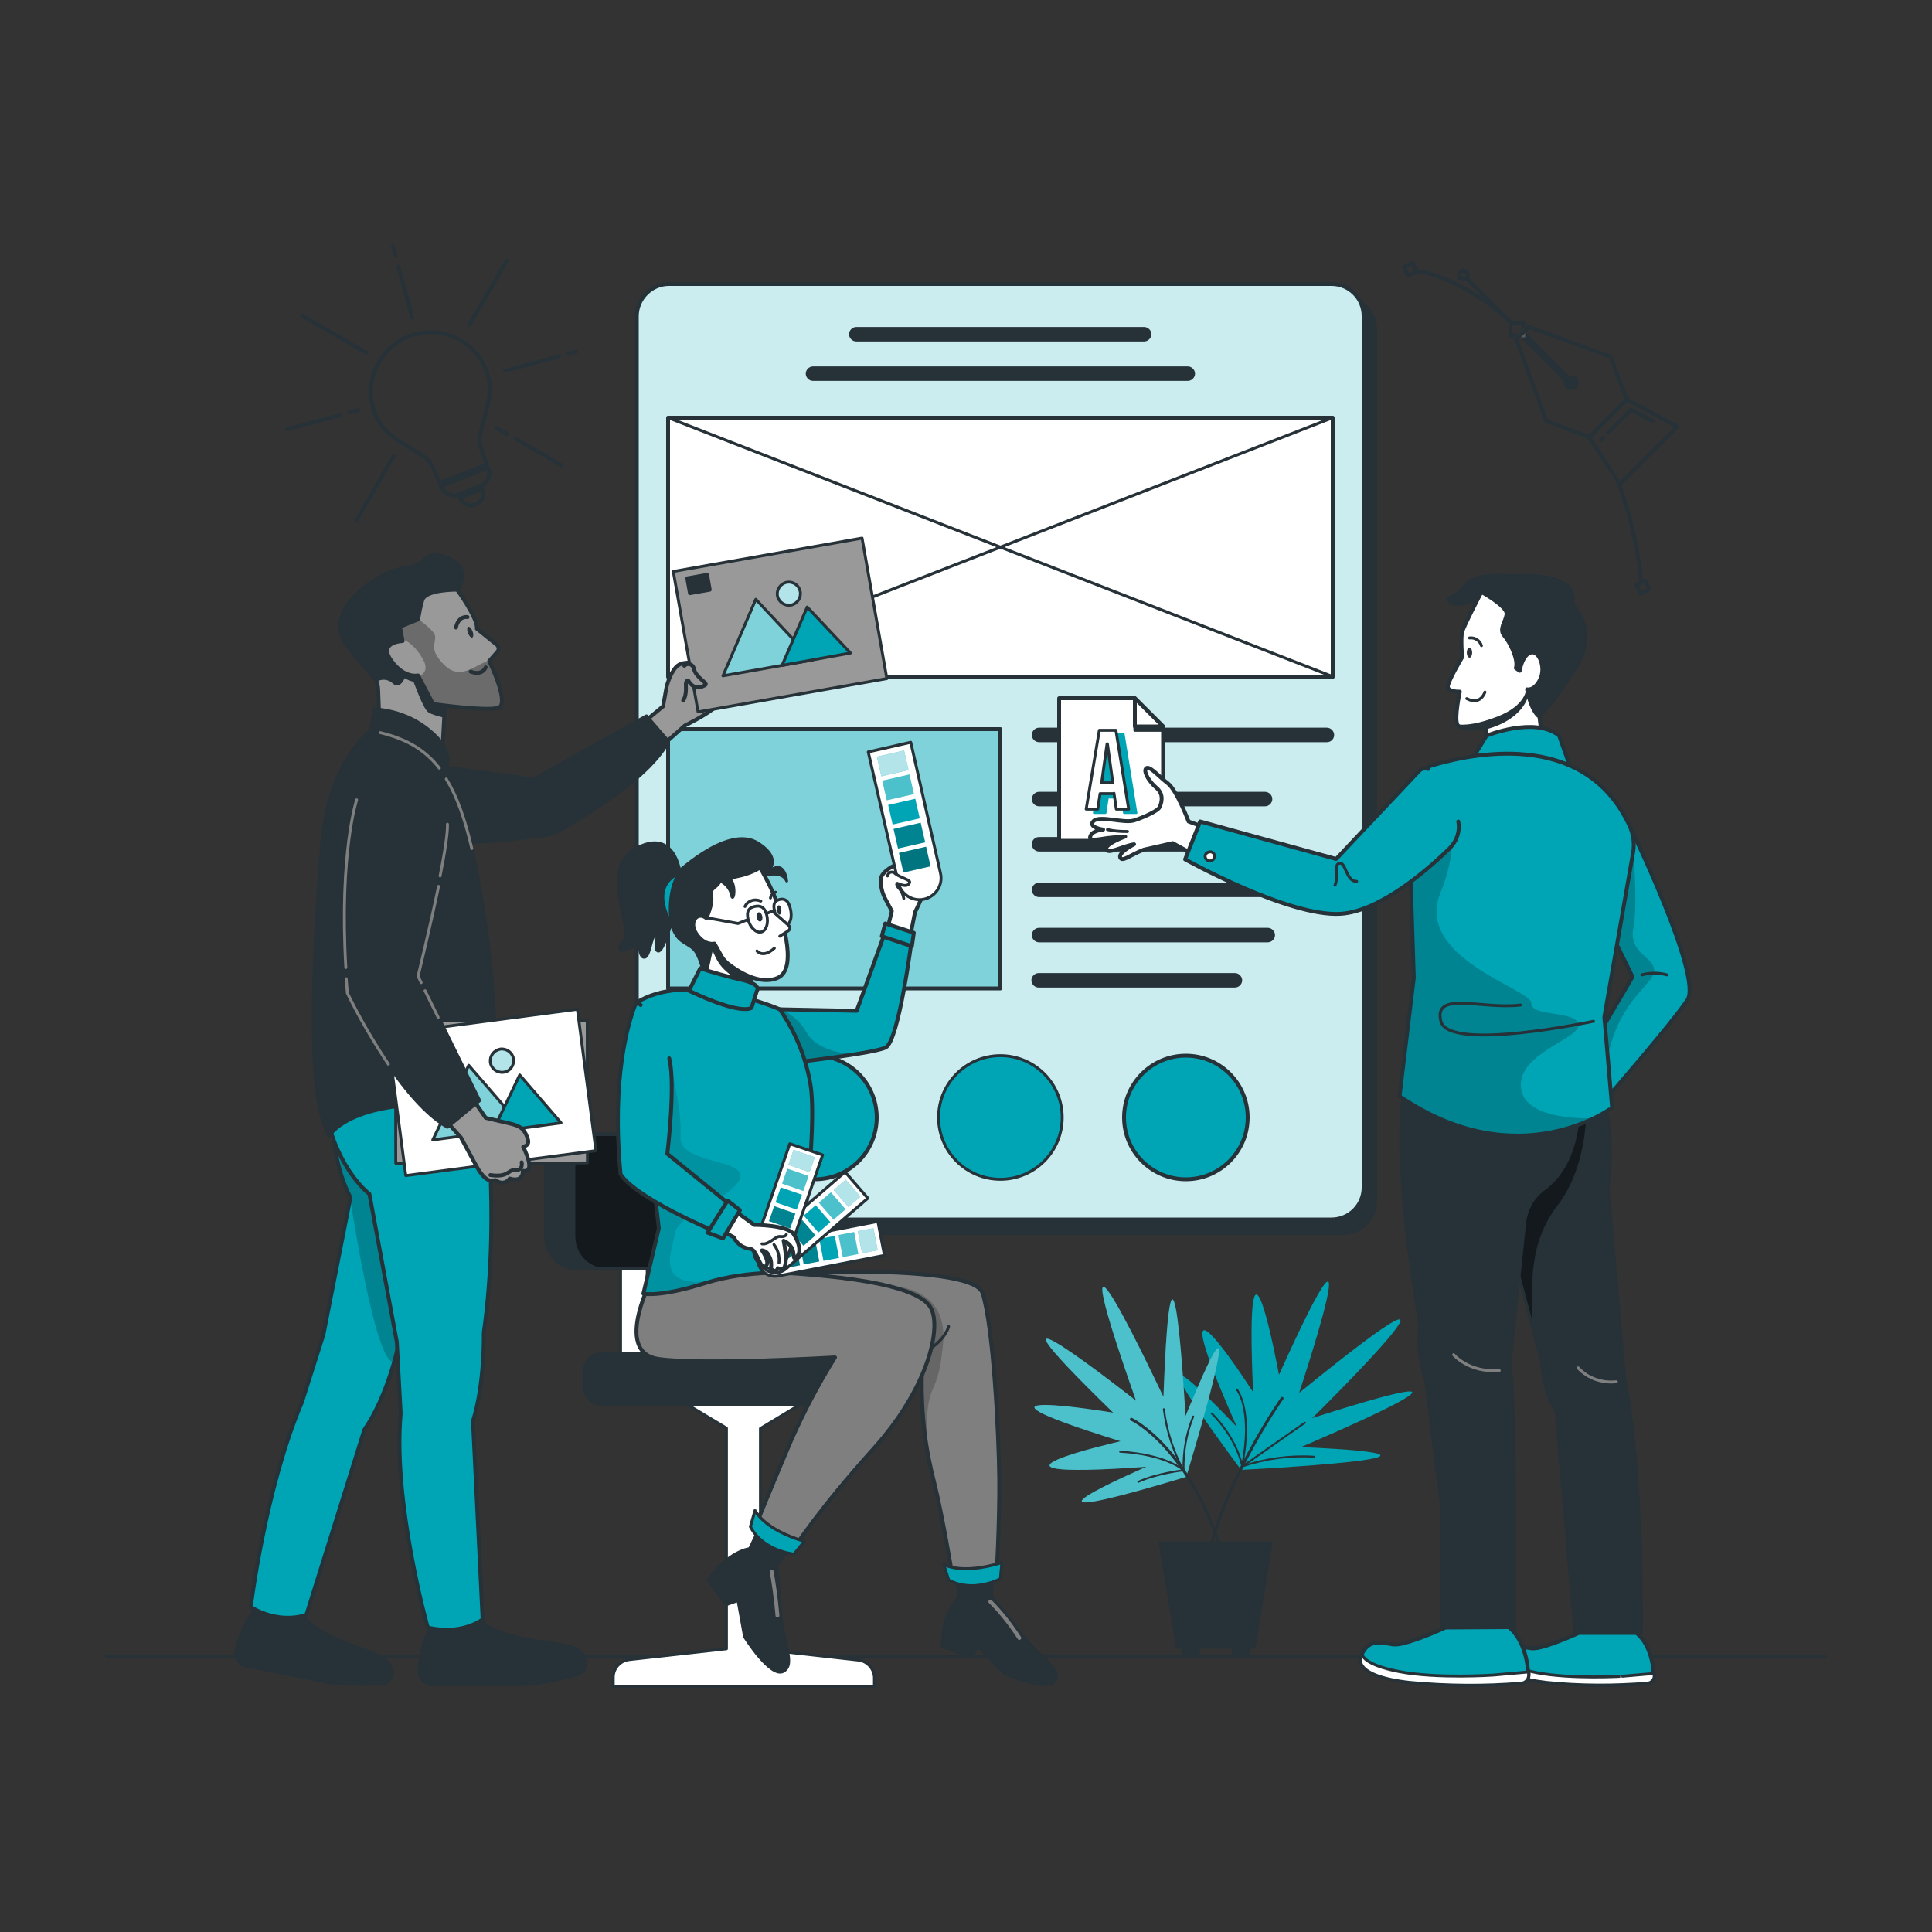 <?xml version="1.0" encoding="utf-8"?>
<!-- Generator: Adobe Illustrator 26.4.1, SVG Export Plug-In . SVG Version: 6.00 Build 0)  -->
<svg version="1.1" id="Layer_1" xmlns="http://www.w3.org/2000/svg" xmlns:xlink="http://www.w3.org/1999/xlink" x="0px" y="0px"
	 viewBox="0 0 500 500" style="enable-background:new 0 0 500 500;" xml:space="preserve">
<rect x="0" y="0" width="500" height="500" fill="#333333" stroke="none"/>
<style type="text/css">
	.st0{fill:#00A5B5;}
	.st1{fill:none;stroke:#263238;stroke-width:0.75;stroke-linecap:round;stroke-linejoin:round;}
	.st2{opacity:0.3;fill:#FFFFFF;enable-background:new    ;}
	.st3{fill:none;stroke:#263238;stroke-width:0.5;stroke-linecap:round;stroke-linejoin:round;}
	.st4{fill:#263238;stroke:#263238;stroke-width:0.75;stroke-linecap:round;stroke-linejoin:round;}
	.st5{fill:#263238;stroke:#263238;stroke-linecap:round;stroke-linejoin:round;}
	.st6{clip-path:url(#SVGID_00000151510766447515968840000016359321337506943671_);}
	.st7{opacity:0.8;fill:#FFFFFF;enable-background:new    ;}
	.st8{fill:none;stroke:#263238;stroke-linecap:round;stroke-linejoin:round;}
	.st9{fill:#FFFFFF;stroke:#263238;stroke-linecap:round;stroke-linejoin:round;}
	.st10{clip-path:url(#SVGID_00000075878574502825402070000002722272914993910401_);}
	.st11{opacity:0.5;fill:#FFFFFF;enable-background:new    ;}
	.st12{fill:#00A5B5;stroke:#263238;stroke-width:0.75;stroke-linecap:round;stroke-linejoin:round;}
	.st13{fill:#00A5B5;stroke:#263238;stroke-linecap:round;stroke-linejoin:round;}
	.st14{fill:#00A5B5;stroke:#00A5B5;stroke-width:0.5;stroke-linecap:round;stroke-linejoin:round;}
	.st15{fill:#FFFFFF;stroke:#263238;stroke-width:0.75;stroke-linecap:round;stroke-linejoin:round;}
	.st16{fill:#263238;}
	.st17{clip-path:url(#SVGID_00000121973515761983819110000008424023409659493527_);}
	.st18{opacity:0.5;enable-background:new    ;}
	.st19{fill:none;stroke:#7F7F7F;stroke-width:0.75;stroke-linecap:round;stroke-linejoin:round;}
	.st20{fill:#FFFFFF;}
	.st21{clip-path:url(#SVGID_00000085249736900291484550000000983476835142220686_);}
	.st22{fill:#263238;stroke:#263238;stroke-width:0.5;stroke-linecap:round;stroke-linejoin:round;}
	.st23{fill:#2E353A;}
	.st24{clip-path:url(#SVGID_00000134224320450549709850000000934204937970243740_);}
	.st25{opacity:0.2;enable-background:new    ;}
	.st26{clip-path:url(#SVGID_00000128466216083772579400000017177939878856771973_);}
	.st27{clip-path:url(#SVGID_00000139990177787173734810000013285014121599763591_);}
	.st28{clip-path:url(#SVGID_00000006710013201913503280000001414427449797421184_);}
	.st29{clip-path:url(#SVGID_00000015334424586894523280000010216102651931107000_);}
	.st30{opacity:0.3;fill:#00A5B5;stroke:#263238;stroke-width:0.75;stroke-miterlimit:10;enable-background:new    ;}
	.st31{fill:none;stroke:#7F7F7F;stroke-linecap:round;stroke-linejoin:round;}
	.st32{clip-path:url(#SVGID_00000077304521660373958250000008794425385576787114_);}
	.st33{clip-path:url(#SVGID_00000062892460151140028440000009241577999909890466_);}
	.st34{clip-path:url(#SVGID_00000180351080393646544600000017293720116983685823_);}
	.st35{clip-path:url(#SVGID_00000067195713030245885650000010206284216791884429_);}
	.st36{clip-path:url(#SVGID_00000091705147817691800650000013048132965022422173_);}
	.st37{opacity:0.7;fill:#FFFFFF;enable-background:new    ;}
	.st38{clip-path:url(#SVGID_00000032647307084198332550000001622481941362856892_);}
	.st39{clip-path:url(#SVGID_00000071541390862249877170000000845884692263781820_);}
	.st40{clip-path:url(#SVGID_00000116917377587803605170000008319895527451798717_);}
	.st41{opacity:0.3;enable-background:new    ;}
	.st42{clip-path:url(#SVGID_00000081624378470498043570000008170495290649237149_);}
	.st43{opacity:0.12;enable-background:new    ;}
	.st44{clip-path:url(#SVGID_00000063611473228766161130000017032558253356479881_);}
	.st45{clip-path:url(#SVGID_00000173854088607261294720000013876461357942357384_);}
	.st46{clip-path:url(#SVGID_00000168838521381598379450000005846603081543905156_);}
	.st47{clip-path:url(#SVGID_00000014597395568690833980000014843100601618823308_);}
	.st48{clip-path:url(#SVGID_00000104672468864246013960000010127958888790878396_);}
	.st49{clip-path:url(#SVGID_00000116224054497010669340000007196091181671692171_);}
	.st50{clip-path:url(#SVGID_00000117677980265318128700000006263248867268689324_);}
	.st51{clip-path:url(#SVGID_00000169530230870628994400000005310650317806247334_);}
	.st52{clip-path:url(#SVGID_00000106838253314529304850000003492393955688644749_);}
	.st53{clip-path:url(#SVGID_00000104683345956895872570000012137304274334698169_);}
	.st54{clip-path:url(#SVGID_00000119830605137189664520000002154521379720979084_);}
	.st55{clip-path:url(#SVGID_00000058557088855738791520000011377501888211470783_);}
	.st56{fill:#999999;}
	.st57{clip-path:url(#SVGID_00000154423205419020975360000004978437531872297401_);}
	.st58{clip-path:url(#SVGID_00000106860782063353236320000000464894205300055229_);}
	.st59{fill:#999999;stroke:#263238;stroke-linecap:round;stroke-linejoin:round;}
	.st60{fill:#999999;stroke:#263238;stroke-width:0.75;stroke-linecap:round;stroke-linejoin:round;}
	.st61{clip-path:url(#SVGID_00000132786172594949581150000010633295562582506934_);}
	.st62{clip-path:url(#SVGID_00000142872358233840468860000005807625517357053327_);}
	.st63{clip-path:url(#SVGID_00000153695229831926523320000007791569139014199196_);}
	.st64{fill:#999999;stroke:#263238;stroke-width:0.75;stroke-linecap:round;stroke-linejoin:round;stroke-miterlimit:4;}
	.st65{fill:#263238;stroke:#263238;stroke-width:1;stroke-linecap:round;stroke-linejoin:round;stroke-miterlimit:4;}
	.st66{clip-path:url(#SVGID_00000033365504650809388100000016910400853959245741_);}
	.st67{clip-path:url(#SVGID_00000065783790413158198370000009441559403311061183_);}
	.st68{clip-path:url(#SVGID_00000078739830719894361340000011182666603772848042_);}
	.st69{clip-path:url(#SVGID_00000013911106481906121520000007743545811736492455_);}
	.st70{fill:none;stroke:#5C5C5C;stroke-miterlimit:10;}
	.st71{opacity:0.5;fill:none;stroke:#263238;stroke-linecap:round;stroke-linejoin:round;enable-background:new    ;}
	.st72{opacity:0.2;fill:none;stroke:#263238;stroke-linecap:round;stroke-linejoin:round;enable-background:new    ;}
</style>
<g id="freepik--Plant--inject-64">
	<path class="st0" d="M336.2,360.5c0,0,20.5-61.6-5.2-4.7c0,0-9.1-49.6-6.7,4.5c0,0-26.5-41.5-4.2,9c0,0-34.4-36.7,1.1,11.1
		c0,0,69.5-3.5,15.5-5.9c0,0,62.8-26.6,2.9-7.5C339.6,367.1,393.2,314.1,336.2,360.5z"/>
	<path class="st1" d="M331.8,361.9c0,0-13.8,19.5-18.8,39.6"/>
	<path class="st0" d="M294,362.5c0,0-48.3-38.1-5.9,3.1c0,0-47.1-7.8,1.9,7.4c0,0-45.5,10.3,6.7,6.6c0,0-43.8,18.9,10.3,2.6
		c0,0,19.2-63-0.2-15.7c0,0-3.5-64.5-5.7-5C301,361.5,270.9,296.8,294,362.5z"/>
	<path class="st2" d="M294,362.5c0,0-48.3-38.1-5.9,3.1c0,0-47.1-7.8,1.9,7.4c0,0-45.5,10.3,6.7,6.6c0,0-43.8,18.9,10.3,2.6
		c0,0,19.2-63-0.2-15.7c0,0-3.5-64.5-5.7-5C301,361.5,270.9,296.8,294,362.5z"/>
	<path class="st1" d="M316.8,403.4c-8.7-29-24-36.1-24-36.1"/>
	<path class="st3" d="M313.6,365.8c0,0,6.2,5.8,7.9,13.7c5.9-2,12.2-2.9,18.5-2.5"/>
	<path class="st3" d="M320.1,359.6c0,0,4.3,5.2,1.3,20l16.3-11.4"/>
	<path class="st3" d="M308.8,366.6c-1.8,4.4-2.6,9.1-2.5,13.9c0,0-7,0.8-11.7,3"/>
	<path class="st3" d="M301.2,364.7c0.7,5.5,2.4,10.8,5,15.7c0,0-4.5-4-16.3-4.7"/>
	<path class="st4" d="M300.2,399.3h28.8l-4.4,27h-1.4v1.1c0,0.8-0.6,1.4-1.4,1.4c0,0,0,0,0,0h-1.3c-0.8,0-1.4-0.6-1.4-1.4
		c0,0,0,0,0,0v-1.1h-8.9v1.1c0,0.8-0.6,1.4-1.4,1.4l0,0h-1.3c-0.8,0-1.4-0.6-1.4-1.4v-1.1h-1.4L300.2,399.3z"/>
</g>
<g id="freepik--Floor--inject-64">
	<line class="st1" x1="27.6" y1="428.7" x2="472.4" y2="428.7"/>
</g>
<g id="freepik--Layout--inject-64">
	<path class="st5" d="M176.1,77h171.5c4.6,0,8.3,3.7,8.3,8.3v225.5c0,4.6-3.7,8.3-8.3,8.3H176.1c-4.6,0-8.3-3.7-8.3-8.3V85.3
		C167.9,80.7,171.6,77,176.1,77z"/>
	<path class="st0" d="M173.1,73.5h171.5c4.6,0,8.3,3.7,8.3,8.3v225.5c0,4.6-3.7,8.3-8.3,8.3H173.1c-4.6,0-8.3-3.7-8.3-8.3V81.7
		C164.9,77.2,168.6,73.5,173.1,73.5z"/>
	<g>
		<defs>
			<path id="SVGID_1_" d="M173.1,73.5h171.5c4.6,0,8.3,3.7,8.3,8.3v225.5c0,4.6-3.7,8.3-8.3,8.3H173.1c-4.6,0-8.3-3.7-8.3-8.3V81.7
				C164.9,77.2,168.6,73.5,173.1,73.5z"/>
		</defs>
		<clipPath id="SVGID_00000156563434933059020470000016130570969493371298_">
			<use xlink:href="#SVGID_1_"  style="overflow:visible;"/>
		</clipPath>
		<g style="clip-path:url(#SVGID_00000156563434933059020470000016130570969493371298_);">
			<path class="st7" d="M173.1,73.5h171.5c4.6,0,8.3,3.7,8.3,8.3v225.5c0,4.6-3.7,8.3-8.3,8.3H173.1c-4.6,0-8.3-3.7-8.3-8.3V81.7
				C164.9,77.2,168.6,73.5,173.1,73.5z"/>
		</g>
	</g>
	<path class="st8" d="M173.1,73.5h171.5c4.6,0,8.3,3.7,8.3,8.3v225.5c0,4.6-3.7,8.3-8.3,8.3H173.1c-4.6,0-8.3-3.7-8.3-8.3V81.7
		C164.9,77.2,168.6,73.5,173.1,73.5z"/>
	<rect x="172.9" y="108.1" class="st9" width="172" height="67.1"/>
	<line class="st1" x1="344.9" y1="175.1" x2="172.9" y2="108.1"/>
	<line class="st1" x1="172.9" y1="175.1" x2="344.9" y2="108.1"/>
	<rect x="172.9" y="188.7" class="st0" width="86" height="67.1"/>
	<g>
		<defs>
			<rect id="SVGID_00000178899739153256591820000015493048530008533160_" x="172.9" y="188.7" width="86" height="67.1"/>
		</defs>
		<clipPath id="SVGID_00000137117118470829065250000012262528741450193295_">
			<use xlink:href="#SVGID_00000178899739153256591820000015493048530008533160_"  style="overflow:visible;"/>
		</clipPath>
		<g style="clip-path:url(#SVGID_00000137117118470829065250000012262528741450193295_);">
			<rect x="172.9" y="188.7" class="st11" width="86" height="67.1"/>
		</g>
	</g>
	<rect x="172.9" y="188.7" class="st8" width="86" height="67.1"/>
	<path class="st4" d="M221.6,85h74.5c0.8,0,1.5,0.7,1.5,1.5l0,0c0,0.8-0.7,1.5-1.5,1.5h-74.5c-0.8,0-1.5-0.7-1.5-1.5l0,0
		C220.1,85.7,220.8,85,221.6,85z"/>
	<path class="st4" d="M343.4,191.7h-74.5c-0.8,0-1.5-0.7-1.5-1.5l0,0c0-0.8,0.7-1.5,1.5-1.5h74.5c0.8,0,1.5,0.7,1.5,1.5l0,0
		C344.9,191.1,344.2,191.7,343.4,191.7z"/>
	<path class="st4" d="M327.4,208.3h-58.5c-0.8,0-1.5-0.7-1.5-1.5l0,0c0-0.8,0.7-1.5,1.5-1.5h58.5c0.8,0,1.5,0.7,1.5,1.5l0,0
		C328.9,207.6,328.2,208.3,327.4,208.3z"/>
	<path class="st4" d="M268.9,217h50.8c0.8,0,1.5,0.7,1.5,1.5l0,0c0,0.8-0.7,1.5-1.5,1.5h-50.8c-0.8,0-1.5-0.7-1.5-1.5l0,0
		C267.4,217.7,268,217,268.9,217z"/>
	<path class="st4" d="M334.4,231.8h-65.5c-0.8,0-1.5-0.7-1.5-1.5l0,0c0-0.8,0.7-1.5,1.5-1.5h65.5c0.8,0,1.5,0.7,1.5,1.5l0,0
		C335.9,231.1,335.2,231.8,334.4,231.8z"/>
	<path class="st4" d="M328.1,243.5h-59.2c-0.8,0-1.5-0.7-1.5-1.5l0,0c0-0.8,0.7-1.5,1.5-1.5h59.2c0.8,0,1.5,0.7,1.5,1.5l0,0
		C329.6,242.8,328.9,243.5,328.1,243.5z"/>
	<path class="st4" d="M319.6,255.2h-50.8c-0.8,0-1.5-0.7-1.5-1.5l0,0c0-0.8,0.7-1.5,1.5-1.5l0,0h50.8c0.8,0,1.5,0.7,1.5,1.5l0,0l0,0
		C321.1,254.5,320.4,255.2,319.6,255.2z"/>
	<path class="st4" d="M307.4,98.2h-97c-0.8,0-1.5-0.7-1.5-1.5l0,0c0-0.8,0.7-1.5,1.5-1.5h97c0.8,0,1.5,0.7,1.5,1.5l0,0
		C308.9,97.5,308.2,98.2,307.4,98.2z"/>
	<circle class="st12" cx="258.9" cy="289.2" r="16"/>
	<circle class="st13" cx="210.9" cy="289.2" r="16"/>
	<circle class="st13" cx="306.9" cy="289.2" r="16"/>
</g>
<g id="freepik--character-3--inject-64">
	<polygon class="st9" points="301,217.6 274.1,217.6 274.1,180.7 293.7,180.7 301,188 	"/>
	<polygon class="st4" points="293.7,180.7 293.7,180.7 293.7,181.7 293.7,189 301,189 301,188 	"/>
	<polygon class="st9" points="293.7,188 301,188 293.7,180.7 	"/>
	<path class="st14" d="M286.5,190h4.3l3.3,20.4h-3.2l-0.6-4.1v0.1h-3.6l-0.6,4h-3L286.5,190z M290,203.6l-1.4-10.1h-0.1l-1.4,10.1
		H290z"/>
	<path class="st15" d="M284.5,189h4.3l3.3,20.4h-3.2l-0.6-4.1v0.1h-3.6l-0.6,4h-3L284.5,189z M288,202.6l-1.4-10.1h-0.1l-1.4,10.1
		H288z"/>
	<path class="st16" d="M380.9,284.1l18,68c0,0,0.2,7.5,3.8,13.2l4.9,57.3c0,0,3.8,5.8,17.2,0c0,0,0.6-41-4.4-66.5l-4.2-48.6
		c1-7.6,0.7-15.4-0.8-22.9L380.9,284.1z"/>
	<g>
		<defs>
			<path id="SVGID_00000007385973711372876110000013860128593926406789_" d="M380.9,284.1l18,68c0,0,0.2,7.5,3.8,13.2l4.9,57.3
				c0,0,3.8,5.8,17.2,0c0,0,0.6-41-4.4-66.5l-4.2-48.6c1-7.6,0.7-15.4-0.8-22.9L380.9,284.1z"/>
		</defs>
		<clipPath id="SVGID_00000008854971136700242700000018420577202999875461_">
			<use xlink:href="#SVGID_00000007385973711372876110000013860128593926406789_"  style="overflow:visible;"/>
		</clipPath>
		<g style="clip-path:url(#SVGID_00000008854971136700242700000018420577202999875461_);">
			<path class="st18" d="M410.4,290.7c-2.5,0.9-5.1,1.4-7.5,2c-0.1,0-0.3,0.1-0.5,0.1c-2.1,5-4.1,10-6.4,14.9
				c-2.7,5.8-6.2,13.1-6.3,20c1.9,0.2,3.4,1.7,3.7,3.5c0.2,1.6,0.6,3.2,1,4.8c0.6,1.9,1.3,3.6,1.8,5.5c0.1,0.5,0.2,1,0.4,1.5
				c-0.3-10.8-0.9-21.4,6.4-30.9C408.2,305.3,409.9,296.7,410.4,290.7z"/>
		</g>
	</g>
	<path class="st1" d="M380.9,284.1l18,68c0,0,0.2,7.5,3.8,13.2l4.9,57.3c0,0,3.8,5.8,17.2,0c0,0,0.6-41-4.4-66.5l-4.2-48.6
		c1-7.6,0.7-15.4-0.8-22.9L380.9,284.1z"/>
	<path class="st13" d="M408.6,422.6c0,0-8.7,4-11.8,4c-2.1,0-6.1-2.1-8,2.8c0,0-2.3,4.4,11.4,6c8.7,0.9,17.5,0.9,26.2,0.2
		c1-0.1,1.8-1,1.7-2c0-0.1,0-0.1,0-0.2l-0.2-0.9c0,0-0.3-6.6-4.4-9.9L408.6,422.6z"/>
	<path class="st15" d="M397.8,432.9c-8.9-1.7-8.7-4.2-8.7-4.2l0,0c-0.1,0.2-0.2,0.4-0.3,0.7c0,0-2.3,4.4,11.4,6
		c8.7,0.9,17.5,0.9,26.2,0.2c1-0.1,1.8-1,1.7-2c0-0.1,0-0.1,0-0.2l-0.1-0.3l-8.1,0.7C420,433.8,406.7,434.6,397.8,432.9z"/>
	<path class="st19" d="M408.4,354c2.5,2.7,6.2,4,9.9,3.6"/>
	<path class="st4" d="M363.7,281.3c0,0-4.5,11.8,3.8,62c0,0-1.5,4.8,1.5,14.2l4,32.2v32c0,0,2.8,6.8,19,0c0,0,0.5-56.8-1.2-68.8
		l3.8-36.6c0.4-3.4,2.2-6.6,5-8.6c3.6-2.6,8.1-8.1,8.9-19.3L363.7,281.3z"/>
	<path class="st13" d="M374.1,421.2c0,0-9.6,4.4-13,4.4c-2.4,0-6.8-2.4-8.9,3.1c0,0-2.5,4.9,12.6,6.6c9.6,0.9,19.3,1,28.9,0.2
		c1.2-0.1,2-1.1,1.9-2.3c0-0.1,0-0.2,0-0.2l-0.2-1c0,0-0.4-7.2-4.9-10.9L374.1,421.2z"/>
	<path class="st15" d="M362.1,432.6c-9.8-1.9-9.6-4.6-9.6-4.6l0,0c-0.1,0.2-0.2,0.5-0.3,0.8c0,0-2.5,4.9,12.6,6.6
		c9.6,0.9,19.3,1,28.9,0.2c1.2-0.1,2-1.1,1.9-2.3c0-0.1,0-0.2,0-0.2l-0.1-0.4l-9,0.8C386.5,433.5,371.9,434.5,362.1,432.6z"/>
	<path class="st19" d="M376.2,350.6c0,0,3.9,4.7,11.8,4.1"/>
	<path class="st4" d="M383.4,154.8c0,0-8.1,3.6-8.7,0c2-0.8,3.7-2.1,4.9-3.8c2-2.8,12-2,12-2s17.6-1.6,15.4,7.4c0,0,7,6.6,1,16.2
		s-9.5,12.9-9.5,12.9l-6-1l-8.3-25.4L383.4,154.8z"/>
	<path class="st20" d="M384.6,192.1v-3.8c0,0-6.5,1-7.4-0.7s0.6-8.6,0.6-8.6s-3.1,0.1-3.1-1.3s3.7-7.6,3.7-7.6s-0.4-4.9,0-6.5
		s5-10.4,5-10.4s6.7,3.7,6.5,5.7s-2.1,3.9-0.6,5.6s3.7,6.2,3,8.4l1,0.7c0,0,0.6-4,2.8-4.7s4,3.8,2.5,6.9s-3.4,2.6-3.4,2.6
		s0.9,5.4,3.2,7.1l0.7,5.6L384.6,192.1z"/>
	<g>
		<defs>
			<path id="SVGID_00000168089897939812757270000005711061502829695364_" d="M384.6,192.1v-3.8c0,0-6.5,1-7.4-0.7s0.6-8.6,0.6-8.6
				s-3.1,0.1-3.1-1.3s3.7-7.6,3.7-7.6s-0.4-4.9,0-6.5s5-10.4,5-10.4s6.7,3.7,6.5,5.7s-2.1,3.9-0.6,5.6s3.7,6.2,3,8.4l1,0.7
				c0,0,0.6-4,2.8-4.7s4,3.8,2.5,6.9s-3.4,2.6-3.4,2.6s0.9,5.4,3.2,7.1l0.7,5.6L384.6,192.1z"/>
		</defs>
		<clipPath id="SVGID_00000118355375096320613010000009773756007786725529_">
			<use xlink:href="#SVGID_00000168089897939812757270000005711061502829695364_"  style="overflow:visible;"/>
		</clipPath>
		<g style="clip-path:url(#SVGID_00000118355375096320613010000009773756007786725529_);">
			<path class="st22" d="M377.2,187.7c0,0,3.3,0.8,10.6-2.1s7.4-7.1,7.4-7.1l0.3,0.6c0,0-0.6,6.6-10.9,9.4c-8.3,2.2-8.3,0.6-8.3,0.6
				L377.2,187.7z"/>
		</g>
	</g>
	<path class="st8" d="M384.6,192.1v-3.8c0,0-6.5,1-7.4-0.7s0.6-8.6,0.6-8.6s-3.1,0.1-3.1-1.3s3.7-7.6,3.7-7.6s-0.4-4.9,0-6.5
		s5-10.4,5-10.4s6.7,3.7,6.5,5.7s-2.1,3.9-0.6,5.6s3.7,6.2,3,8.4l1,0.7c0,0,0.6-4,2.8-4.7s4,3.8,2.5,6.9s-3.4,2.6-3.4,2.6
		s0.9,5.4,3.2,7.1l0.7,5.6L384.6,192.1z"/>
	<path class="st1" d="M384.3,179.1c0,0-1.1,3.6-4.7,1.7"/>
	<path class="st1" d="M380.3,165.1c1.4-0.2,2.7,0.7,3.1,2"/>
	<path class="st23" d="M379.6,168.9c0,0.7,0.3,1.3,0.7,1.3s0.7-0.6,0.7-1.3s-0.3-1.3-0.7-1.3S379.6,168.2,379.6,168.9z"/>
	<path class="st0" d="M421.8,213.9c0,0,18.9,38.9,14.9,44.9s-21.2,25.8-21.2,25.8l-7-8l14-23.8l-7.2-14.7
		C415.2,238.1,411.9,226.5,421.8,213.9z"/>
	<g>
		<defs>
			<path id="SVGID_00000140728427989601037490000004496185442826624162_" d="M421.8,213.9c0,0,18.9,38.9,14.9,44.9
				s-21.2,25.8-21.2,25.8l-7-8l14-23.8l-7.2-14.7C415.2,238.1,411.9,226.5,421.8,213.9z"/>
		</defs>
		<clipPath id="SVGID_00000057869804439332286460000010147894106806072751_">
			<use xlink:href="#SVGID_00000140728427989601037490000004496185442826624162_"  style="overflow:visible;"/>
		</clipPath>
		<g style="clip-path:url(#SVGID_00000057869804439332286460000010147894106806072751_);">
			<path class="st25" d="M422.7,240.3c1.1-6,0.2-17,0-19.4c-1.1,7.4-2.5,14.8-4.5,22c-0.1,0.3-0.2,0.7-0.4,1
				c1.8,2.8,3.9,5.5,3.6,9.1s-3.8,8.2-5.8,11.2c-0.2,0.3-0.5,0.7-0.8,0.9c0.2,0.3,0.3,0.6,0.4,0.9c0.8,2.9,0.7,5.8,0.7,8.7
				c2.4-14.9,11.3-19.5,12.1-22.9C429,247.8,421.4,247.1,422.7,240.3z"/>
		</g>
	</g>
	<path class="st8" d="M421.8,213.9c0,0,18.9,38.9,14.9,44.9s-21.2,25.8-21.2,25.8l-7-8l14-23.8l-7.2-14.7
		C415.2,238.1,411.9,226.5,421.8,213.9z"/>
	<path class="st1" d="M424.9,252.3c2.1-0.6,4.4-0.6,6.5,0"/>
	<path class="st13" d="M380.2,197.8l4.5-7.4c0,0,12.5-5.1,18.8,0l3.5,9.9L380.2,197.8z"/>
	<path class="st0" d="M362.2,283.7l3.7-30.7l-1.5-46c-0.2-4.1,2.5-7.9,6.5-9c12.7-3.7,39.9-8.2,50.9,15.9c0.9,2,1.2,4.3,0.9,6.4
		l-7.5,42.9l2,23.4C417.2,286.8,392.9,304.7,362.2,283.7z"/>
	<g>
		<defs>
			<path id="SVGID_00000071525395832685061530000005835327933876445870_" d="M362.2,283.7l3.7-30.7l-1.5-46c-0.2-4.1,2.5-7.9,6.5-9
				c12.7-3.7,39.9-8.2,50.9,15.9c0.9,2,1.2,4.3,0.9,6.4l-7.5,42.9l2,23.4C417.2,286.8,392.9,304.7,362.2,283.7z"/>
		</defs>
		<clipPath id="SVGID_00000103267048479073849540000001459954970776536491_">
			<use xlink:href="#SVGID_00000071525395832685061530000005835327933876445870_"  style="overflow:visible;"/>
		</clipPath>
		<g style="clip-path:url(#SVGID_00000103267048479073849540000001459954970776536491_);">
			<path class="st25" d="M393.6,281.3c-0.6-9,15.6-12.5,14.9-16.2s-12.2-1.8-12.2-5.5s-30.4-11.6-23.5-28.6c1.9-4.5,3-9.3,3.1-14.2
				c-3.3,4.2-7,8.1-11,11.5c0.3,0.7,0.3,1.5,0.2,2.3c0,0.1,0.1,0.2,0.1,0.3c0.6,2.6,0.6,5.2,0.2,7.8c0,0.5,0,1-0.1,1.6
				c0.4,2.9,0.5,5.9,0.4,8.9c0,0.2,0.1,0.5,0.1,0.7c0.1,0.8,0.1,1.5-0.1,2.3c0.4,1,0.4,2.1,0.1,3.1c-0.2,0.6-0.4,1.1-0.6,1.7
				c0.1,0.3,0.1,0.6,0.1,0.9c0.2,4.5-0.8,9-1.6,13.4c-0.7,4.1-0.9,8.3-1.6,12.4c0.5,0.2,1,0.6,1.4,1c2.6,2.6,7.4,4.4,10.8,5.7
				c4,1.5,8.2,2.6,12.4,3.2c8.6,1.5,17.5,0,25.1-4.2C408.8,289.5,394.1,289.4,393.6,281.3z"/>
		</g>
	</g>
	<path class="st8" d="M362.2,283.7l3.7-30.7l-1.5-46c-0.2-4.1,2.5-7.9,6.5-9c12.7-3.7,39.9-8.2,50.9,15.9c0.9,2,1.2,4.3,0.9,6.4
		l-7.5,42.9l2,23.4C417.2,286.8,392.9,304.7,362.2,283.7z"/>
	<path class="st1" d="M412.4,264.3c0,0-37.5,8-39.5,0s10.5-3,20.6-4.2"/>
	<path class="st9" d="M319.6,217l-12-4.4c0,0-3.1-8.2-5.4-9.9s-5-5-5.7-3.7c-0.5,0.9,0.9,3.3,2.8,4.9c2.1,1.8,1.2,4.1,0.8,5
		s-3.8,2.5-6.5,3.4s-9-1.4-10.6,0.2s2.5,2.2,2.5,2.2s-3.1,0.2-3.4,2c-0.2,1.1,2.9,0.4,4.4,0.2s4.7-0.4,4.7-0.4s-5.3,1.9-4.9,3.3
		s4.1-0.8,7.2-1.3c0,0-4.1,2.1-3.6,3.4s2.5-0.6,6.1-2l7.5-1.7l12.1,6.6L319.6,217z"/>
	<path class="st1" d="M286.6,214.7c1.7,0.4,3.4,0.5,5.2,0.5"/>
	<path class="st13" d="M369.6,199c-0.8-0.3-1.7-0.1-2.3,0.5l-21.5,22.8l-35.2-9.7l-3.9,9.8c0,0,26.7,14.9,40.2,14.1
		c10.3-0.6,22.9-11.7,28.3-17c1.8-1.8,2.7-4.4,2.2-6.9"/>
	<path class="st15" d="M314.3,221.4c0.1,0.7-0.4,1.3-1,1.4c-0.7,0.1-1.3-0.4-1.4-1c-0.1-0.6,0.3-1.2,1-1.3
		C313.5,220.3,314.2,220.7,314.3,221.4C314.3,221.4,314.3,221.4,314.3,221.4z"/>
	<path class="st1" d="M345.5,229.1c1.1-2.9-0.4-5.4,1.2-5.7s1.7,4.8,4.4,4.7"/>
</g>
<g id="freepik--character-2--inject-64">
	<path class="st15" d="M222,429.6l-25.2-2.8v-57.1l12.9-7.8V359H175v2.8l13,7.8v57.1l-25.2,2.8c-2.3,0.3-4.1,2.2-4.1,4.6v2.3h67.6
		v-2.3C226.2,431.8,224.4,429.8,222,429.6z"/>
	<rect x="160.6" y="325.5" class="st15" width="6.9" height="31.3"/>
	<path class="st5" d="M155.7,350.4H229c2.4,0,4.3,1.9,4.3,4.3v4.3c0,2.4-1.9,4.3-4.3,4.3h-73.3c-2.4,0-4.3-1.9-4.3-4.3v-4.3
		C151.4,352.3,153.3,350.4,155.7,350.4z"/>
	<path class="st16" d="M149.6,293.5h28.9c4.6,0,8.3,3.7,8.3,8.3v18.2c0,4.6-3.7,8.3-8.3,8.3h-28.9c-4.6,0-8.3-3.7-8.3-8.3v-18.2
		C141.2,297.2,145,293.5,149.6,293.5z"/>
	<g>
		<defs>
			<path id="SVGID_00000081637915776630506230000011695214987000206995_" d="M149.6,293.5h28.9c4.6,0,8.3,3.7,8.3,8.3v18.2
				c0,4.6-3.7,8.3-8.3,8.3h-28.9c-4.6,0-8.3-3.7-8.3-8.3v-18.2C141.2,297.2,145,293.5,149.6,293.5z"/>
		</defs>
		<clipPath id="SVGID_00000045590433354223975740000010704124647949270415_">
			<use xlink:href="#SVGID_00000081637915776630506230000011695214987000206995_"  style="overflow:visible;"/>
		</clipPath>
		<g style="clip-path:url(#SVGID_00000045590433354223975740000010704124647949270415_);">
			<path class="st18" d="M157.2,293.5h28.9c4.6,0,8.3,3.7,8.3,8.3v18.2c0,4.6-3.7,8.3-8.3,8.3h-28.9c-4.6,0-8.3-3.7-8.3-8.3v-18.2
				C148.8,297.2,152.6,293.5,157.2,293.5z"/>
		</g>
	</g>
	<path class="st8" d="M149.6,293.5h28.9c4.6,0,8.3,3.7,8.3,8.3v18.2c0,4.6-3.7,8.3-8.3,8.3h-28.9c-4.6,0-8.3-3.7-8.3-8.3v-18.2
		C141.2,297.2,145,293.5,149.6,293.5z"/>
	<path class="st1" d="M218.8,348.4c2.2-1.7,4.6-3.1,7.1-4.2"/>
	<path class="st1" d="M223.1,341.9c0,0-7.2,5.9-5.8,6.8"/>
	<path class="st4" d="M246,397.4l2.2,15.9c0,0-4.2,3.4-4.4,12.8l7.4,2.6l2-2.6l6.6,6.9c0,0,11.7,5.3,13.3,1.8s-4.9-6.1-10.3-13.9
		c-1.4-2-6.2-7.7-6.2-7.7l0.5-16.5L246,397.4z"/>
	<path class="st20" d="M189.4,330.1c0,0,62.1-4.2,64.9,4.6c2.8,8.8,4.2,36.8,4.3,48s-0.7,25.2-0.7,25.2c-3.7,1.1-7.7,1.1-11.4,0
		c0,0-2.7-16.2-4.7-24.1s-4.1-18.4-2.9-35c0,0-59.5,9-59.8-1.4S189.4,330.1,189.4,330.1z"/>
	<g>
		<defs>
			<path id="SVGID_00000072968436837669831320000005982320413015051186_" d="M189.4,330.1c0,0,62.1-4.2,64.9,4.6
				c2.8,8.8,4.2,36.8,4.3,48s-0.7,25.2-0.7,25.2c-3.7,1.1-7.7,1.1-11.4,0c0,0-2.7-16.2-4.7-24.1s-4.1-18.4-2.9-35
				c0,0-59.5,9-59.8-1.4S189.4,330.1,189.4,330.1z"/>
		</defs>
		<clipPath id="SVGID_00000122704287817142289580000003166438727039037335_">
			<use xlink:href="#SVGID_00000072968436837669831320000005982320413015051186_"  style="overflow:visible;"/>
		</clipPath>
		<g style="clip-path:url(#SVGID_00000122704287817142289580000003166438727039037335_);">
			<path class="st18" d="M189.4,330.1c0,0,62.1-4.2,64.9,4.6c2.8,8.8,4.2,36.8,4.3,48s-0.7,25.2-0.7,25.2c-3.7,1.1-7.7,1.1-11.4,0
				c0,0-2.7-16.2-4.7-24.1s-4.1-18.4-2.9-35c0,0-59.5,9-59.8-1.4S189.4,330.1,189.4,330.1z"/>
			<path class="st25" d="M233.1,333.1l1.1,0.5l0.4,0.2l0.3,0.1c0.5,0.2,0.9,0.4,1.3,0.7c4.4,2.2,6.6,6.1,5,11.2c0,0.3,0,0.6-0.1,0.8
				c-0.7,3.6-1.7,7-3,10.4c0.4,0.7,0.6,1.5,0.5,2.3c-0.2,1.3-0.3,2.5-0.4,3.8c0.5,1.1,0.6,2.3,0.4,3.5c-0.1,0.8-0.2,1.5-0.2,2.3
				c0.4,2.8,0.7,5.6,1.2,8.3l0.6,2.3c0-0.5,0-1.1-0.1-1.8c-1.2-22.8,2.4-13.5,3.9-29.3C245.4,336.6,237.2,333.8,233.1,333.1z"/>
		</g>
	</g>
	<path class="st8" d="M189.4,330.1c0,0,62.1-4.2,64.9,4.6c2.8,8.8,4.2,36.8,4.3,48s-0.7,25.2-0.7,25.2c-3.7,1.1-7.7,1.1-11.4,0
		c0,0-2.7-16.2-4.7-24.1s-4.1-18.4-2.9-35c0,0-59.5,9-59.8-1.4S189.4,330.1,189.4,330.1z"/>
	<path class="st1" d="M245.5,343.3c0,0-0.6,2.9-4.7,5.7"/>
	<path class="st0" d="M259.3,404.4l-0.4,4.2c0,0-7.1,3.8-13.4,0.3l-1.3-4.1C244.2,404.8,248.4,407.7,259.3,404.4z"/>
	<g>
		<defs>
			<path id="SVGID_00000027599871333526258120000016283886674893586826_" d="M259.3,404.4l-0.4,4.2c0,0-7.1,3.8-13.4,0.3l-1.3-4.1
				C244.2,404.8,248.4,407.7,259.3,404.4z"/>
		</defs>
		<clipPath id="SVGID_00000054249527689474341280000004987429191792978308_">
			<use xlink:href="#SVGID_00000027599871333526258120000016283886674893586826_"  style="overflow:visible;"/>
		</clipPath>
		<g style="clip-path:url(#SVGID_00000054249527689474341280000004987429191792978308_);">
			<path class="st30" d="M259.3,404.4l-0.4,4.2c0,0-7.1,3.8-13.4,0.3l-1.3-4.1C244.2,404.8,248.4,407.7,259.3,404.4z"/>
		</g>
	</g>
	<path class="st1" d="M259.3,404.4l-0.4,4.2c0,0-7.1,3.8-13.4,0.3l-1.3-4.1C244.2,404.8,248.4,407.7,259.3,404.4z"/>
	<path class="st31" d="M256.3,414.5c2.8,2.8,5.3,6,7.5,9.4"/>
	<path class="st4" d="M200.9,386.4l-6.9,14.4c0,0-5.4,0.5-10.8,8.2l4.7,6.3l3.1-1.1l1.7,9.4c0,0,6.8,10.9,10.1,8.9
		s-0.6-7.8-0.9-17.3c-0.1-2.5-0.9-9.9-0.9-9.9l9.6-13.5L200.9,386.4z"/>
	<path class="st20" d="M168,332.5c0,0-8.8,17.6,2.4,19.2s45.7-0.4,45.7-0.4c-4.3,6.9-8.1,14.1-11.4,21.6
		c-4.5,10.5-8.9,21.4-8.9,21.4s1.9,5.2,9.8,6.2c0,0,6.4-10,20.4-25.5s17.8-31.2,14.9-36.5s-18.4-8.2-43.4-9.4L168,332.5z"/>
	<g>
		<defs>
			<path id="SVGID_00000183941520106006500320000007069230584000608140_" d="M168,332.5c0,0-8.8,17.6,2.4,19.2s45.7-0.4,45.7-0.4
				c-4.3,6.9-8.1,14.1-11.4,21.6c-4.5,10.5-8.9,21.4-8.9,21.4s1.9,5.2,9.8,6.2c0,0,6.4-10,20.4-25.5s17.8-31.2,14.9-36.5
				s-18.4-8.2-43.4-9.4L168,332.5z"/>
		</defs>
		<clipPath id="SVGID_00000121990724195802375450000008184613489929927046_">
			<use xlink:href="#SVGID_00000183941520106006500320000007069230584000608140_"  style="overflow:visible;"/>
		</clipPath>
		<g style="clip-path:url(#SVGID_00000121990724195802375450000008184613489929927046_);">
			<path class="st18" d="M168,332.5c0,0-8.8,17.6,2.4,19.2s45.7-0.4,45.7-0.4c-4.3,6.9-8.1,14.1-11.4,21.6
				c-4.5,10.5-8.9,21.4-8.9,21.4s1.9,5.2,9.8,6.2c0,0,6.4-10,20.4-25.5s17.8-31.2,14.9-36.5s-18.4-8.2-43.4-9.4L168,332.5z"/>
		</g>
	</g>
	<path class="st8" d="M168,332.5c0,0-8.8,17.6,2.4,19.2s45.7-0.4,45.7-0.4c-4.3,6.9-8.1,14.1-11.4,21.6c-4.5,10.5-8.9,21.4-8.9,21.4
		s1.9,5.2,9.8,6.2c0,0,6.4-10,20.4-25.5s17.8-31.2,14.9-36.5s-18.4-8.2-43.4-9.4L168,332.5z"/>
	<path class="st0" d="M208.2,398.9l-2.7,3.3c0,0-8-0.7-11.3-7.1l1.2-4.2C195.5,390.9,197.4,395.7,208.2,398.9z"/>
	<g>
		<defs>
			<path id="SVGID_00000083777570523955991640000003590309136781468344_" d="M208.2,398.9l-2.7,3.3c0,0-8-0.7-11.3-7.1l1.2-4.2
				C195.5,390.9,197.4,395.7,208.2,398.9z"/>
		</defs>
		<clipPath id="SVGID_00000080898905449202439220000003109290833547689644_">
			<use xlink:href="#SVGID_00000083777570523955991640000003590309136781468344_"  style="overflow:visible;"/>
		</clipPath>
		<g style="clip-path:url(#SVGID_00000080898905449202439220000003109290833547689644_);">
			<path class="st30" d="M208.2,398.9l-2.7,3.3c0,0-8-0.7-11.3-7.1l1.2-4.2C195.5,390.9,197.4,395.7,208.2,398.9z"/>
		</g>
	</g>
	<path class="st1" d="M208.2,398.9l-2.7,3.3c0,0-8-0.7-11.3-7.1l1.2-4.2C195.5,390.9,197.4,395.7,208.2,398.9z"/>
	<path class="st31" d="M199.7,406.7c0.4,2.2,1.1,6.6,1.5,11.4"/>
	<path class="st5" d="M196.5,227.2c0,0,7.6-3.8-0.4-8.9s-22.1,8.9-22.1,8.9l-1.4,6.5c0,0,0.6,5.2,2.5,8.2c1.5,2.4,4.2,2.4,5.4,4.9
		c1.9,3.7,1.3,6.3,3.3,4.7c4.9-4,6.5-19.8,6.5-19.8L196.5,227.2z"/>
	<polygon class="st20" points="193.5,258.5 194.9,250.6 184.8,242 182,255 	"/>
	<g>
		<defs>
			<polygon id="SVGID_00000128457818889315923900000006418614308627338884_" points="193.5,258.5 194.9,250.6 184.8,242 182,255 			
				"/>
		</defs>
		<clipPath id="SVGID_00000128446664351314549780000013169522899979445672_">
			<use xlink:href="#SVGID_00000128457818889315923900000006418614308627338884_"  style="overflow:visible;"/>
		</clipPath>
		<g style="clip-path:url(#SVGID_00000128446664351314549780000013169522899979445672_);">
			<path class="st22" d="M183.8,242.9c0,0,0.8,4.5,3.3,7.3s8.8,6.2,8.8,6.2l0.6-5.4l-10-7.6l-1.7-1.4L183.8,242.9z"/>
		</g>
	</g>
	<polygon class="st8" points="193.5,258.5 194.9,250.6 184.8,242 182,255 	"/>
	<path class="st20" d="M196.7,224.5c0,0,4.6,8,4.5,10.3c0,0,6,15.8,0,18.3c-4.7,2-10.5-1.9-12.8-3.7c-0.6-0.5-1.2-1.1-1.6-1.8
		l-1.9-3.4c0,0-2.4,0.7-4.6-2.4s0.1-6.1,2.5-4.2c0,0,1.8-3.8,1.2-5.9s2.2-2.1,2.3-4.3C186.4,227.4,192.8,227.1,196.7,224.5z"/>
	<path class="st8" d="M196.7,224.5c0,0,4.6,8,4.5,10.3c0,0,6,15.8,0,18.3c-4.7,2-10.5-1.9-12.8-3.7c-0.6-0.5-1.2-1.1-1.6-1.8
		l-1.9-3.4c0,0-2.4,0.7-4.6-2.4s0.1-6.1,2.5-4.2c0,0,1.8-3.8,1.2-5.9s2.2-2.1,2.3-4.3C186.4,227.4,192.8,227.1,196.7,224.5z"/>
	<path class="st1" d="M195.9,246.1c0,0,1.5,2,4.5-0.7"/>
	<path class="st1" d="M198.4,236.7c0.6,2.2-0.1,4.2-1.4,4.5s-2.9-1.1-3.4-3.3s0.3-3,1.7-3.3S197.8,234.6,198.4,236.7z"/>
	<path class="st15" d="M204.5,235c0.6,2.2,0.1,4.1-1,4.4s-2.4-1.2-3-3.4s0.1-2.9,1.2-3.2S204,232.8,204.5,235z"/>
	<path class="st1" d="M192.8,234.6c0.7-1.5,2.5-2.1,4-1.4c0,0,0,0,0.1,0"/>
	<path class="st1" d="M199.4,232.4c0.1-0.7,0.6-1.2,1.3-1.5"/>
	<polyline class="st1" points="193.5,238 191,239 182.8,237.5 	"/>
	<line class="st1" x1="200.5" y1="235.6" x2="198.4" y2="236.4"/>
	<path class="st16" d="M197.3,237.2c0.1,0.7-0.2,1.3-0.6,1.3s-0.8-0.5-0.9-1.1s0.2-1.3,0.6-1.3S197.2,236.6,197.3,237.2z"/>
	<path class="st16" d="M202.2,235.4c0.1,0.7-0.1,1.2-0.4,1.3s-0.6-0.5-0.7-1.1s0.1-1.2,0.4-1.3S202.2,234.8,202.2,235.4z"/>
	<path class="st15" d="M199.9,235.8l4.2,3.7c0.4,0.3,0.4,0.9,0.1,1.2c-0.1,0.1-0.1,0.1-0.2,0.2l-2.2,1.4"/>
	<path class="st5" d="M176.1,227.5c0,0-0.7-13.3-11.1-8s-0.5,20.9-3.6,24.3s2.8,1.9,3.6-0.6s0.1,4.1,1.6,4.4s1.7-5.7,3-5.7
		s-0.4,3.7,0.7,4.1s3.6-7.3,4.3-11.5C175,232.2,175.5,229.8,176.1,227.5z"/>
	<path class="st13" d="M176.1,225.7c0,0-3.6,4-2.2,14C174,239.7,167,229.5,176.1,225.7z"/>
	<path class="st4" d="M184.7,227.2c0,0,4,1.1,4.6,4.4S191.7,224.1,184.7,227.2z"/>
	<path class="st4" d="M198,226.5c0,0,4.4-1.3,5.6,1.5C203.6,228.1,203,221.2,198,226.5z"/>
	<path class="st9" d="M232.3,223.6c0.9-0.2,1.8,0.9,1.8,0.9c0.9-1.6,2.4,1.1,2.4,1.1c1.3-1.5,1.9,1.8,1.9,1.8s1.3-0.3,1.2,1.4
		c-0.2,2.2-2.8,7.3-2.8,7.3l-1.7,8.6l-6.3-0.7l2-8.2l-1.9-3.6c-0.7-1.5-1-3.1-1-4.7C228.3,225.4,231.5,223.9,232.3,223.6z"/>
	<path class="st15" d="M232.4,225.7c0,0,1.9,3.9,1.6,0c0,0,1.4,4.9,2.2,0.9c0,0-0.5,4.6,1.3,2c0,0-0.8,1.4-0.4,2s1.3-0.4,1.3-0.4"/>
	<path class="st0" d="M201.6,261.2l20.1,0.4l7.6-21l6.7,2.3c0,0-3.4,26.6-6.8,28.2S205,275,205,275S198.5,267.9,201.6,261.2z"/>
	<g>
		<defs>
			<path id="SVGID_00000151538086901165288300000011197762677826709914_" d="M201.6,261.2l20.1,0.4l7.6-21l6.7,2.3
				c0,0-3.4,26.6-6.8,28.2S205,275,205,275S198.5,267.9,201.6,261.2z"/>
		</defs>
		<clipPath id="SVGID_00000151536857015838289480000000547457805017140104_">
			<use xlink:href="#SVGID_00000151538086901165288300000011197762677826709914_"  style="overflow:visible;"/>
		</clipPath>
		<g style="clip-path:url(#SVGID_00000151536857015838289480000000547457805017140104_);">
			<path class="st25" d="M208.8,267.3c-1.8-3.3-4.9-5.7-8.5-6.6c3.1,2,4.9,6,6.1,9.3c0.5,1.3,0.9,2.7,1.1,4.1c4.4,0,8.7-0.5,13-1.3
				C217.4,272.5,211.3,271.6,208.8,267.3z"/>
		</g>
	</g>
	<path class="st8" d="M201.6,261.2l20.1,0.4l7.6-21l6.7,2.3c0,0-3.4,26.6-6.8,28.2S205,275,205,275S198.5,267.9,201.6,261.2z"/>
	<polygon class="st13" points="228.2,242.3 236,244.9 236.5,241.4 229.1,239 	"/>
	<path class="st15" d="M239.2,232.7L239.2,232.7c-3,0.7-6-1.2-6.7-4.2c0,0,0,0,0,0l-7.8-33.9l11-2.5l7.7,33.9
		C244.1,229,242.2,232,239.2,232.7C239.2,232.7,239.2,232.7,239.2,232.7z"/>
	
		<rect x="227.4" y="194.9" transform="matrix(0.975 -0.223 0.223 0.975 -38.231 56.515)" class="st0" width="7.2" height="5.2"/>
	<g>
		<defs>
			
				<rect id="SVGID_00000104699843292422757920000000346964477032570290_" x="227.4" y="194.9" transform="matrix(0.975 -0.223 0.223 0.975 -38.231 56.515)" width="7.2" height="5.2"/>
		</defs>
		<clipPath id="SVGID_00000036244833676016887180000005230234813617851055_">
			<use xlink:href="#SVGID_00000104699843292422757920000000346964477032570290_"  style="overflow:visible;"/>
		</clipPath>
		<g style="clip-path:url(#SVGID_00000036244833676016887180000005230234813617851055_);">
			
				<rect x="227.4" y="194.9" transform="matrix(0.975 -0.223 0.223 0.975 -38.231 56.515)" class="st37" width="7.2" height="5.2"/>
		</g>
	</g>
	
		<rect x="228.8" y="201.1" transform="matrix(0.975 -0.223 0.223 0.975 -39.583 56.992)" class="st0" width="7.2" height="5.2"/>
	<g>
		<defs>
			
				<rect id="SVGID_00000145023033675260575440000012385742548418903466_" x="228.8" y="201.1" transform="matrix(0.975 -0.223 0.223 0.975 -39.583 56.992)" width="7.2" height="5.2"/>
		</defs>
		<clipPath id="SVGID_00000013186844268262728470000015982572076880524165_">
			<use xlink:href="#SVGID_00000145023033675260575440000012385742548418903466_"  style="overflow:visible;"/>
		</clipPath>
		<g style="clip-path:url(#SVGID_00000013186844268262728470000015982572076880524165_);">
			
				<rect x="228.8" y="201.1" transform="matrix(0.975 -0.223 0.223 0.975 -39.583 56.992)" class="st2" width="7.2" height="5.2"/>
		</g>
	</g>
	
		<rect x="230.3" y="207.4" transform="matrix(0.975 -0.223 0.223 0.975 -40.938 57.467)" class="st0" width="7.2" height="5.2"/>
	
		<rect x="231.7" y="213.6" transform="matrix(0.975 -0.223 0.223 0.975 -42.289 57.94)" class="st0" width="7.2" height="5.2"/>
	<g>
		<defs>
			
				<rect id="SVGID_00000068677263582724365260000003577023874159899826_" x="231.7" y="213.6" transform="matrix(0.975 -0.223 0.223 0.975 -42.289 57.94)" width="7.2" height="5.2"/>
		</defs>
		<clipPath id="SVGID_00000159447117115069036570000011034688293963332527_">
			<use xlink:href="#SVGID_00000068677263582724365260000003577023874159899826_"  style="overflow:visible;"/>
		</clipPath>
		<g style="clip-path:url(#SVGID_00000159447117115069036570000011034688293963332527_);">
			
				<rect x="231.7" y="213.6" transform="matrix(0.975 -0.223 0.223 0.975 -42.289 57.94)" class="st25" width="7.2" height="5.2"/>
		</g>
	</g>
	
		<rect x="233.1" y="219.8" transform="matrix(0.975 -0.223 0.223 0.975 -43.644 58.415)" class="st0" width="7.2" height="5.2"/>
	<g>
		<defs>
			
				<rect id="SVGID_00000121275341406203482520000011449659840726592954_" x="233.1" y="219.8" transform="matrix(0.975 -0.223 0.223 0.975 -43.644 58.415)" width="7.2" height="5.2"/>
		</defs>
		<clipPath id="SVGID_00000144319505897494465130000004843822889616629420_">
			<use xlink:href="#SVGID_00000121275341406203482520000011449659840726592954_"  style="overflow:visible;"/>
		</clipPath>
		<g style="clip-path:url(#SVGID_00000144319505897494465130000004843822889616629420_);">
			
				<rect x="233.1" y="219.8" transform="matrix(0.975 -0.223 0.223 0.975 -43.644 58.415)" class="st41" width="7.2" height="5.2"/>
		</g>
	</g>
	<path class="st15" d="M229.7,226.7c0.1-0.7,0.7-1.1,1.3-1c0.3,0,0.5,0.2,0.7,0.4c1.6,1.2,4,1.6,3.7,2.3s-0.9,1.2-3.2,0.2
		c0,0-0.4,0.2,0.2,1c0.8,0.8,1.3,1.8,1.5,2.9"/>
	<path class="st0" d="M164.2,261.7l6.3,56.2l-4,16.9c0,0,4.2,1,15.9-2.7s24.2-2.6,24.2-2.6s5.2-37.4,3.1-49.1
		c-1.2-6.9-3.9-13.4-7.9-19.2c0,0-22.4-9.8-36.1-2.3C164.6,259.5,164,260.6,164.2,261.7z"/>
	<g>
		<defs>
			<path id="SVGID_00000114058394064961012790000013472989853049342389_" d="M164.2,261.7l6.3,56.2l-4,16.9c0,0,4.2,1,15.9-2.7
				s24.2-2.6,24.2-2.6s5.2-37.4,3.1-49.1c-1.2-6.9-3.9-13.4-7.9-19.2c0,0-22.4-9.8-36.1-2.3C164.6,259.5,164,260.6,164.2,261.7z"/>
		</defs>
		<clipPath id="SVGID_00000007406632796567575080000007050871732775883922_">
			<use xlink:href="#SVGID_00000114058394064961012790000013472989853049342389_"  style="overflow:visible;"/>
		</clipPath>
		<g style="clip-path:url(#SVGID_00000007406632796567575080000007050871732775883922_);">
			<path class="st43" d="M176.1,294.2c0.5-7-2.6-18.5-2.6-18.5l-2.3,0.3c-0.5,6.8-0.4,13.6,0.2,20.3c0.2,2.7,1.7,5.5,1.6,8.2
				c-0.1,2.4-1.4,4-2.6,6c-0.2,0.3-0.4,0.7-0.6,1c0.6,0.9,0.8,2,0.6,3c-0.1,1.3-0.3,2.5-0.6,3.8c0.1,0.6,0,1.3-0.1,1.9
				c-0.7,2.9-1.3,5.9-1.9,8.8c-0.5,2-0.9,4-1.2,6c4.4-0.1,8.8-0.7,13.1-1.8c1.8-0.4,3.5-1,5.1-1.8c-16.2,2.4-10.6-8.1-10.1-12.4
				s16.1-9.7,16.9-14.4S175.7,301.2,176.1,294.2z"/>
		</g>
	</g>
	<path class="st8" d="M164.2,261.7l6.3,56.2l-4,16.9c0,0,4.2,1,15.9-2.7s24.2-2.6,24.2-2.6s5.2-37.4,3.1-49.1
		c-1.2-6.9-3.9-13.4-7.9-19.2c0,0-22.4-9.8-36.1-2.3C164.6,259.5,164,260.6,164.2,261.7z"/>
	<path class="st13" d="M178.3,256.4l2.9-5.8c3.4,1.1,6.9,2.1,10.4,2.9c5.7,1.2,4.3,2.9,4.3,2.9l-1.4,4.4
		C194.5,260.8,192.3,263,178.3,256.4z"/>
	<path class="st8" d="M167.4,300c0,0,3.2-2.5,4-1.5s-0.9,0.7-2.2,4.4"/>
	<path class="st15" d="M196.2,326.7L196.2,326.7c-0.5-2.4,1.1-4.8,3.6-5.3l27.4-5.3l1.7,8.8l-27.4,5.3
		C199,330.7,196.6,329.1,196.2,326.7z"/>
	
		<rect x="222.5" y="318.2" transform="matrix(0.982 -0.189 0.189 0.982 -56.626 48.211)" class="st0" width="4.1" height="5.8"/>
	<g>
		<defs>
			
				<rect id="SVGID_00000058573832395503111660000014057162336885091994_" x="222.5" y="318.2" transform="matrix(0.982 -0.189 0.189 0.982 -56.626 48.211)" width="4.1" height="5.8"/>
		</defs>
		<clipPath id="SVGID_00000150064622536976178440000017707358934674490795_">
			<use xlink:href="#SVGID_00000058573832395503111660000014057162336885091994_"  style="overflow:visible;"/>
		</clipPath>
		<g style="clip-path:url(#SVGID_00000150064622536976178440000017707358934674490795_);">
			
				<rect x="222.5" y="318.2" transform="matrix(0.982 -0.189 0.189 0.982 -56.626 48.211)" class="st37" width="4.1" height="5.8"/>
		</g>
	</g>
	<rect x="217.5" y="319.2" transform="matrix(0.982 -0.189 0.189 0.982 -56.9 47.28)" class="st0" width="4.1" height="5.8"/>
	<g>
		<defs>
			
				<rect id="SVGID_00000154384236327850934460000004673862946887040645_" x="217.5" y="319.2" transform="matrix(0.982 -0.189 0.189 0.982 -56.9 47.28)" width="4.1" height="5.8"/>
		</defs>
		<clipPath id="SVGID_00000147194433750688993350000018073710499653055119_">
			<use xlink:href="#SVGID_00000154384236327850934460000004673862946887040645_"  style="overflow:visible;"/>
		</clipPath>
		<g style="clip-path:url(#SVGID_00000147194433750688993350000018073710499653055119_);">
			
				<rect x="217.5" y="319.2" transform="matrix(0.982 -0.189 0.189 0.982 -56.9 47.28)" class="st2" width="4.1" height="5.8"/>
		</g>
	</g>
	<rect x="212.5" y="320.2" transform="matrix(0.982 -0.189 0.189 0.982 -57.172 46.349)" class="st0" width="4.1" height="5.8"/>
	
		<rect x="207.4" y="321.1" transform="matrix(0.982 -0.189 0.189 0.982 -57.444 45.417)" class="st0" width="4.1" height="5.8"/>
	<g>
		<defs>
			
				<rect id="SVGID_00000029740445927998522540000003611852339486165903_" x="207.4" y="321.1" transform="matrix(0.982 -0.189 0.189 0.982 -57.444 45.417)" width="4.1" height="5.8"/>
		</defs>
		<clipPath id="SVGID_00000032607193949849404340000002113651661077061274_">
			<use xlink:href="#SVGID_00000029740445927998522540000003611852339486165903_"  style="overflow:visible;"/>
		</clipPath>
		<g style="clip-path:url(#SVGID_00000032607193949849404340000002113651661077061274_);">
			
				<rect x="207.4" y="321.1" transform="matrix(0.982 -0.189 0.189 0.982 -57.444 45.417)" class="st25" width="4.1" height="5.8"/>
		</g>
	</g>
	<rect x="202.4" y="322.1" transform="matrix(0.982 -0.189 0.189 0.982 -57.717 44.486)" class="st0" width="4.1" height="5.8"/>
	<g>
		<defs>
			
				<rect id="SVGID_00000180367459009075386490000015647585295376874414_" x="202.4" y="322.1" transform="matrix(0.982 -0.189 0.189 0.982 -57.717 44.486)" width="4.1" height="5.8"/>
		</defs>
		<clipPath id="SVGID_00000009549333611463009910000011747493501029072534_">
			<use xlink:href="#SVGID_00000180367459009075386490000015647585295376874414_"  style="overflow:visible;"/>
		</clipPath>
		<g style="clip-path:url(#SVGID_00000009549333611463009910000011747493501029072534_);">
			
				<rect x="202.4" y="322.1" transform="matrix(0.982 -0.189 0.189 0.982 -57.717 44.486)" class="st41" width="4.1" height="5.8"/>
		</g>
	</g>
	<path class="st15" d="M197.2,327.8L197.2,327.8c-1.6-1.9-1.4-4.7,0.4-6.3c0,0,0,0,0,0l21.1-18.2l5.9,6.8l-21.1,18.2
		C201.7,329.9,198.9,329.7,197.2,327.8C197.3,327.8,197.3,327.8,197.2,327.8z"/>
	<rect x="217" y="306" transform="matrix(0.756 -0.655 0.655 0.756 -148.71 218.785)" class="st0" width="4.1" height="5.8"/>
	<g>
		<defs>
			
				<rect id="SVGID_00000009568061622294855700000013493833946695480473_" x="217" y="306" transform="matrix(0.756 -0.655 0.655 0.756 -148.71 218.785)" width="4.1" height="5.8"/>
		</defs>
		<clipPath id="SVGID_00000070800276515592503520000012912182361597126282_">
			<use xlink:href="#SVGID_00000009568061622294855700000013493833946695480473_"  style="overflow:visible;"/>
		</clipPath>
		<g style="clip-path:url(#SVGID_00000070800276515592503520000012912182361597126282_);">
			
				<rect x="217" y="306" transform="matrix(0.756 -0.655 0.655 0.756 -148.71 218.785)" class="st37" width="4.1" height="5.8"/>
		</g>
	</g>
	
		<rect x="213.2" y="309.3" transform="matrix(0.756 -0.655 0.655 0.756 -151.84 217.078)" class="st0" width="4.1" height="5.8"/>
	<g>
		<defs>
			
				<rect id="SVGID_00000097487585239106434290000005913017478758228114_" x="213.2" y="309.3" transform="matrix(0.756 -0.655 0.655 0.756 -151.84 217.078)" width="4.1" height="5.8"/>
		</defs>
		<clipPath id="SVGID_00000134216978086277049400000002549545536998042251_">
			<use xlink:href="#SVGID_00000097487585239106434290000005913017478758228114_"  style="overflow:visible;"/>
		</clipPath>
		<g style="clip-path:url(#SVGID_00000134216978086277049400000002549545536998042251_);">
			
				<rect x="213.2" y="309.3" transform="matrix(0.756 -0.655 0.655 0.756 -151.84 217.078)" class="st2" width="4.1" height="5.8"/>
		</g>
	</g>
	
		<rect x="209.3" y="312.6" transform="matrix(0.756 -0.655 0.655 0.756 -154.979 215.361)" class="st0" width="4.1" height="5.8"/>
	<rect x="205.4" y="316" transform="matrix(0.756 -0.655 0.655 0.756 -158.117 213.653)" class="st0" width="4.1" height="5.8"/>
	<g>
		<defs>
			
				<rect id="SVGID_00000041996845957577390720000014332861723637277828_" x="205.4" y="316" transform="matrix(0.756 -0.655 0.655 0.756 -158.117 213.653)" width="4.1" height="5.8"/>
		</defs>
		<clipPath id="SVGID_00000000216268717157177170000004778746761236282242_">
			<use xlink:href="#SVGID_00000041996845957577390720000014332861723637277828_"  style="overflow:visible;"/>
		</clipPath>
		<g style="clip-path:url(#SVGID_00000000216268717157177170000004778746761236282242_);">
			
				<rect x="205.4" y="316" transform="matrix(0.756 -0.655 0.655 0.756 -158.117 213.653)" class="st25" width="4.1" height="5.8"/>
		</g>
	</g>
	
		<rect x="201.6" y="319.3" transform="matrix(0.756 -0.655 0.655 0.756 -161.243 211.937)" class="st0" width="4.1" height="5.8"/>
	<g>
		<defs>
			
				<rect id="SVGID_00000005952662420010546280000012742833739351630513_" x="201.6" y="319.3" transform="matrix(0.756 -0.655 0.655 0.756 -161.243 211.937)" width="4.1" height="5.8"/>
		</defs>
		<clipPath id="SVGID_00000078041114529826817130000002166807580158980242_">
			<use xlink:href="#SVGID_00000005952662420010546280000012742833739351630513_"  style="overflow:visible;"/>
		</clipPath>
		<g style="clip-path:url(#SVGID_00000078041114529826817130000002166807580158980242_);">
			
				<rect x="201.6" y="319.3" transform="matrix(0.756 -0.655 0.655 0.756 -161.243 211.937)" class="st41" width="4.1" height="5.8"/>
		</g>
	</g>
	<path class="st15" d="M198.1,328L198.1,328c-2.3-0.8-3.6-3.4-2.8-5.7l9.1-26.3l8.5,2.9l-9.1,26.3C203,327.6,200.4,328.8,198.1,328z
		"/>
	
		<rect x="205.5" y="297.7" transform="matrix(0.327 -0.945 0.945 0.327 -144.486 398.311)" class="st0" width="4.1" height="5.8"/>
	<g>
		<defs>
			
				<rect id="SVGID_00000075853909959414173040000014977438094597209779_" x="205.5" y="297.7" transform="matrix(0.327 -0.945 0.945 0.327 -144.486 398.311)" width="4.1" height="5.8"/>
		</defs>
		<clipPath id="SVGID_00000138573071314382284720000006276918269878923399_">
			<use xlink:href="#SVGID_00000075853909959414173040000014977438094597209779_"  style="overflow:visible;"/>
		</clipPath>
		<g style="clip-path:url(#SVGID_00000138573071314382284720000006276918269878923399_);">
			
				<rect x="205.5" y="297.7" transform="matrix(0.327 -0.945 0.945 0.327 -144.486 398.311)" class="st37" width="4.1" height="5.8"/>
		</g>
	</g>
	
		<rect x="203.8" y="302.6" transform="matrix(0.327 -0.945 0.945 0.327 -150.175 399.964)" class="st0" width="4.1" height="5.8"/>
	<g>
		<defs>
			
				<rect id="SVGID_00000063601640736974737270000014103208475185929885_" x="203.8" y="302.6" transform="matrix(0.327 -0.945 0.945 0.327 -150.175 399.964)" width="4.1" height="5.8"/>
		</defs>
		<clipPath id="SVGID_00000145769345756417632620000005967510364069380265_">
			<use xlink:href="#SVGID_00000063601640736974737270000014103208475185929885_"  style="overflow:visible;"/>
		</clipPath>
		<g style="clip-path:url(#SVGID_00000145769345756417632620000005967510364069380265_);">
			
				<rect x="203.8" y="302.6" transform="matrix(0.327 -0.945 0.945 0.327 -150.175 399.964)" class="st2" width="4.1" height="5.8"/>
		</g>
	</g>
	
		<rect x="202.1" y="307.4" transform="matrix(0.327 -0.945 0.945 0.327 -155.859 401.633)" class="st0" width="4.1" height="5.8"/>
	
		<rect x="200.4" y="312.2" transform="matrix(0.327 -0.945 0.945 0.327 -161.551 403.315)" class="st0" width="4.1" height="5.8"/>
	<g>
		<defs>
			
				<rect id="SVGID_00000176031821705536486260000012397878808491644832_" x="200.4" y="312.2" transform="matrix(0.327 -0.945 0.945 0.327 -161.551 403.315)" width="4.1" height="5.8"/>
		</defs>
		<clipPath id="SVGID_00000131344118290537679950000003102278261859884439_">
			<use xlink:href="#SVGID_00000176031821705536486260000012397878808491644832_"  style="overflow:visible;"/>
		</clipPath>
		<g style="clip-path:url(#SVGID_00000131344118290537679950000003102278261859884439_);">
			
				<rect x="200.4" y="312.2" transform="matrix(0.327 -0.945 0.945 0.327 -161.551 403.315)" class="st25" width="4.1" height="5.8"/>
		</g>
	</g>
	
		<rect x="198.8" y="317.1" transform="matrix(0.327 -0.945 0.945 0.327 -167.239 404.968)" class="st0" width="4.1" height="5.8"/>
	<g>
		<defs>
			
				<rect id="SVGID_00000109715876537990118210000011474389475648706705_" x="198.8" y="317.1" transform="matrix(0.327 -0.945 0.945 0.327 -167.239 404.968)" width="4.1" height="5.8"/>
		</defs>
		<clipPath id="SVGID_00000072280435784202494410000007160554249935166096_">
			<use xlink:href="#SVGID_00000109715876537990118210000011474389475648706705_"  style="overflow:visible;"/>
		</clipPath>
		<g style="clip-path:url(#SVGID_00000072280435784202494410000007160554249935166096_);">
			
				<rect x="198.8" y="317.1" transform="matrix(0.327 -0.945 0.945 0.327 -167.239 404.968)" class="st41" width="4.1" height="5.8"/>
		</g>
	</g>
	<path class="st9" d="M187.6,311.5l7.6,5.5c0,0,8.6,0,10.2,2.4s2,5,0.6,6s0.7-2.5-3.2-4.3c0,0,2,9.1-1.5,7.1c0,0-0.4,1.5-1.8,0.1
		c0.2-1.1,0.1-2.3-0.5-3.3c-0.3-0.8-1-1.3-1.8-1.4c0,0,2.4,3.3,0.8,4.2c-1.3,0.7-2-4.1-3.7-4.6c-1.9-0.1-3.6-1.3-4.4-3L184,317
		L187.6,311.5z"/>
	<path class="st1" d="M201.6,326.8c0.2-1.7-0.3-3.4-1.3-4.7"/>
	<path class="st1" d="M203.5,319.5c0,0-0.2,0.7-1.7,0.5c-1.1-0.1-2.8,2.2-4.6,1.9"/>
	<path class="st13" d="M165.8,260.1c-0.3-0.4-0.8-0.5-1.2-0.2c-0.1,0.1-0.2,0.2-0.3,0.4c-1.6,4.2-6.1,18.4-3.7,43.5
		c0,0,1.9,5.1,24.4,14.9l4.3-6.6l-16.6-13.5c0,0,2.2-18,0.5-24.7"/>
	<polygon class="st13" points="188.3,310.7 183.1,319 187.1,320.5 191.5,313.2 	"/>
</g>
<g id="freepik--character-1--inject-64">
	<path class="st56" d="M97.9,179.2c0.1,2.7,0.4,10.7,0.4,10.7l15.9,9.6l1-18.2l0.6-25l2.6-3.6c0,0,3.9-6-2.6-8.3s-4.7,2-11.2,2.7
		s-21.7,11-14.8,19.9S97.8,174.7,97.9,179.2z"/>
	<g>
		<defs>
			<path id="SVGID_00000028326747192397322130000017358726251457344157_" d="M97.9,179.2c0.1,2.7,0.4,10.7,0.4,10.7l15.9,9.6l1-18.2
				l0.6-25l2.6-3.6c0,0,3.9-6-2.6-8.3s-4.7,2-11.2,2.7s-21.7,11-14.8,19.9S97.8,174.7,97.9,179.2z"/>
		</defs>
		<clipPath id="SVGID_00000065067606980322518810000012493156457730404285_">
			<use xlink:href="#SVGID_00000028326747192397322130000017358726251457344157_"  style="overflow:visible;"/>
		</clipPath>
		<g style="clip-path:url(#SVGID_00000065067606980322518810000012493156457730404285_);">
			<path class="st5" d="M104.1,174.4c0.9,0.8,2.1,1.4,3.3,1.6c0,0,2.5,7,3.7,7.9s5.7,1.7,5.7,1.7l1.3-9.2l-9.2-6l-5-1.5L104.1,174.4
				z"/>
		</g>
	</g>
	<path class="st8" d="M97.9,179.2c0.1,2.7,0.4,10.7,0.4,10.7l15.9,9.6l1-18.2l0.6-25l2.6-3.6c0,0,3.9-6-2.6-8.3s-4.7,2-11.2,2.7
		s-21.7,11-14.8,19.9S97.8,174.7,97.9,179.2z"/>
	<path class="st5" d="M115.8,156.3l2.6-3.6c0,0,3.9-6-2.6-8.3s-4.7,2-11.2,2.7s-21.7,11-14.8,19.9c4.5,5.8,6.5,7.4,7.5,9
		c1.5-1,3.5-0.7,4.8,0.6c2.6,2.6,5.2-11.9,5.2-11.9l8.5-6.1L115.8,156.3z"/>
	<path class="st56" d="M104.2,165.9c0,0-6.4,0.2-3,5s7,3.9,7,3.9l3.9,7.4c0,0,13.6,1.9,16.8,1c3.2-0.9-2.3-12.1-2.3-12.1l2.1-2.4
		c0.5-0.5,0.4-1.4-0.1-1.8c0,0,0,0-0.1-0.1l-5.1-4.1c0.4-2.5-5.1-10.1-5.1-10.1s-8.2-0.1-9,2.7c-0.5,1.6-0.8,3.3-1.1,5l-4.7,1.9
		L104.2,165.9z"/>
	<g>
		<defs>
			<path id="SVGID_00000140723285119537832520000017909338843641188025_" d="M104.2,165.9c0,0-6.4,0.2-3,5s7,3.9,7,3.9l3.9,7.4
				c0,0,13.6,1.9,16.8,1c3.2-0.9-2.3-12.1-2.3-12.1l2.1-2.4c0.5-0.5,0.4-1.4-0.1-1.8c0,0,0,0-0.1-0.1l-5.1-4.1
				c0.4-2.5-5.1-10.1-5.1-10.1s-8.2-0.1-9,2.7c-0.5,1.6-0.8,3.3-1.1,5l-4.7,1.9L104.2,165.9z"/>
		</defs>
		<clipPath id="SVGID_00000169520068723912277960000017350521100702466198_">
			<use xlink:href="#SVGID_00000140723285119537832520000017909338843641188025_"  style="overflow:visible;"/>
		</clipPath>
		<g style="clip-path:url(#SVGID_00000169520068723912277960000017350521100702466198_);">
			<path class="st41" d="M107.3,158.3l1,2c0,0,4.1,2.8,4.3,4.3c0.3,2-1.8,3.4,2.5,7.6s8.5-0.7,11.6-1.2s5.6,7.2,5.6,7.2l-0.3,7
				l-16.8,0.5l-3.6-2.2l-4.8-8c0,0,5.2-0.5,2.6-5c-3.6-6.3-7.7-5.4-7.7-5.4l-2.9-2.6l7.4-5.3L107.3,158.3z"/>
		</g>
	</g>
	<path class="st8" d="M104.2,165.9c0,0-6.4,0.2-3,5s7,3.9,7,3.9l3.9,7.4c0,0,13.6,1.9,16.8,1c3.2-0.9-2.3-12.1-2.3-12.1l2.1-2.4
		c0.5-0.5,0.4-1.4-0.1-1.8c0,0,0,0-0.1-0.1l-5.1-4.1c0.4-2.5-5.1-10.1-5.1-10.1s-8.2-0.1-9,2.7c-0.5,1.6-0.8,3.3-1.1,5l-4.7,1.9
		L104.2,165.9z"/>
	<path class="st16" d="M122.3,163.4c0.3,0.8,0.2,1.5-0.1,1.6s-0.8-0.4-1.1-1.2s-0.2-1.5,0.1-1.6S122,162.6,122.3,163.4z"/>
	<path class="st8" d="M121,159.7c0,0-2.3-0.5-3,2.7"/>
	<path class="st8" d="M125.7,172.7c0,0-0.8,2.3-3.9,1.1"/>
	<path class="st59" d="M182.1,172.2c1,0.4,1.1,2.2,1.1,2.2c2.1-0.9,1.6,2.9,1.6,2.9c2.4-0.6,0.5,3.2,0.5,3.2s1.6,0.7,0.1,2.2
		c-1.9,2-8.2,5.1-8.2,5.1l-8.1,7.2l-5.6-5.5l8.1-6.7c0,0,0.4-2.2,0.9-5c0,0,0.8-3.5,2.6-5.3S181,171.8,182.1,172.2z"/>
	<path class="st59" d="M180.6,174.3c0,0-1.1,5.3,1.6,1.2c0,0-2.3,5.8,1.5,2.6c0,0-3.9,4.1-0.2,2.9c0,0-1.8,0.8-1.9,1.6
		s1.6,0.6,1.6,0.6"/>
	<path class="st5" d="M97.5,217c0,0,14.5,3.4,45.5-1.2c0,0,23.8-12.4,29.9-23.9l-5.6-6.5L138,201.8c0,0-30.5-4.7-36.1-4L97.5,217z"
		/>
	
		<rect x="177" y="143.3" transform="matrix(0.985 -0.174 0.174 0.985 -25.035 37.543)" class="st60" width="49.6" height="36.9"/>
	
		<rect x="178.1" y="149.2" transform="matrix(0.985 -0.174 0.174 0.985 -23.514 33.701)" class="st5" width="5.2" height="3.9"/>
	<polygon class="st0" points="187.1,174.9 195.6,155.1 210.3,170.8 	"/>
	<g>
		<defs>
			<polygon id="SVGID_00000169523248704745275360000005779845512740539056_" points="187.1,174.9 195.6,155.1 210.3,170.8 			"/>
		</defs>
		<clipPath id="SVGID_00000099647624030674948450000002329229429092381598_">
			<use xlink:href="#SVGID_00000169523248704745275360000005779845512740539056_"  style="overflow:visible;"/>
		</clipPath>
		<g style="clip-path:url(#SVGID_00000099647624030674948450000002329229429092381598_);">
			<polygon class="st11" points="187.1,174.9 195.6,155.1 210.3,170.8 			"/>
		</g>
	</g>
	<polygon class="st1" points="187.1,174.9 195.6,155.1 210.3,170.8 	"/>
	<polygon class="st12" points="202.4,172.2 208.9,157.1 220.1,169 	"/>
	<path class="st0" d="M207.1,153.1c0.3,1.6-0.8,3.2-2.4,3.5c-1.6,0.3-3.2-0.8-3.5-2.4c-0.3-1.6,0.8-3.2,2.4-3.5c0,0,0,0,0,0
		C205.3,150.4,206.8,151.5,207.1,153.1z"/>
	<g>
		<defs>
			<path id="SVGID_00000179645446697729277220000008281471367334037945_" d="M207.1,153.1c0.3,1.6-0.8,3.2-2.4,3.5
				c-1.6,0.3-3.2-0.8-3.5-2.4c-0.3-1.6,0.8-3.2,2.4-3.5c0,0,0,0,0,0C205.3,150.4,206.8,151.5,207.1,153.1z"/>
		</defs>
		<clipPath id="SVGID_00000049938921092422169440000012948347102500441476_">
			<use xlink:href="#SVGID_00000179645446697729277220000008281471367334037945_"  style="overflow:visible;"/>
		</clipPath>
		<g style="clip-path:url(#SVGID_00000049938921092422169440000012948347102500441476_);">
			<path class="st37" d="M207.1,153.1c0.3,1.6-0.8,3.2-2.4,3.5c-1.6,0.3-3.2-0.8-3.5-2.4c-0.3-1.6,0.8-3.2,2.4-3.5c0,0,0,0,0,0
				C205.3,150.4,206.8,151.5,207.1,153.1z"/>
		</g>
	</g>
	<path class="st1" d="M207.1,153.1c0.3,1.6-0.8,3.2-2.4,3.5c-1.6,0.3-3.2-0.8-3.5-2.4c-0.3-1.6,0.8-3.2,2.4-3.5c0,0,0,0,0,0
		C205.3,150.4,206.8,151.5,207.1,153.1z"/>
	<path class="st59" d="M177.1,172.3c0.6-0.6,1.5-0.6,2.1,0c0.2,0.2,0.4,0.6,0.4,0.9c0.7,2.4,3.8,3.6,2.9,4.1s-2.8,1.5-4.4-1.2
		c0,0-0.6-0.1-0.6,1.1c0.1,1.4,0,3.1-0.7,4.1"/>
	<path class="st5" d="M66.6,415.8c-2.6,3.4-4.4,7.2-5.4,11.4c-0.4,1.7,0.7,3.4,2.4,3.8c0,0,0.1,0,0.1,0l20.3,4.1
		c4.5,0.9,11.3,0.7,14.7,0.6c1.5-0.1,2.8-1.4,2.7-2.9c0-0.1,0-0.2,0-0.4c-0.4-1.6-1.5-2.9-2.9-3.5c-4.8-2.7-16.2-4.5-20.9-11.7
		L66.6,415.8z"/>
	<path class="st0" d="M127.2,290.9c0,0-10.7,29.7-24.3,58.1c0,0-2.7,12.5-8.6,21l-15,47.9c0,0-6.6,2.7-14.4-2
		c0,0,3.7-30.6,13.2-52.9l5.6-17.6l7-35.5c0,0-5.9-10.3-4.3-25.3l26.3-0.4L127.2,290.9z"/>
	<g>
		<defs>
			<path id="SVGID_00000026879791176012899430000013146507877474280841_" d="M127.2,290.9c0,0-10.7,29.7-24.3,58.1
				c0,0-2.7,12.5-8.6,21l-15,47.9c0,0-6.6,2.7-14.4-2c0,0,3.7-30.6,13.2-52.9l5.6-17.6l7-35.5c0,0-5.9-10.3-4.3-25.3l26.3-0.4
				L127.2,290.9z"/>
		</defs>
		<clipPath id="SVGID_00000129182341842001345570000016720866877021791631_">
			<use xlink:href="#SVGID_00000026879791176012899430000013146507877474280841_"  style="overflow:visible;"/>
		</clipPath>
		<g style="clip-path:url(#SVGID_00000129182341842001345570000016720866877021791631_);">
			<path class="st25" d="M93.3,286.3c-1.8,1-3.4,2.1-5.2,3.1c-0.9,0.4-1.8,1-2.7,1.5c0.1,0-0.1,0.1-0.2,0.2c0,0.2,0,0.3,0,0.5
				c-0.1,0.3-0.1,0.6-0.3,0.9c0.9,0.9,1.4,2.2,1.3,3.5c0,0.5,0,0.9-0.1,1.4l0.1,0.2c0.6,1.3,1,2.7,1.2,4.1c0.4,2.1,1.1,4.1,2.1,6
				c0.2,0.4,0.4,0.9,0.4,1.4l0.7,0.9c0,0,6.5,43.4,11.3,42.4s8-24.1,8-24.1L93.3,286.3z"/>
		</g>
	</g>
	<path class="st8" d="M127.2,290.9c0,0-10.7,29.7-24.3,58.1c0,0-2.7,12.5-8.6,21l-15,47.9c0,0-6.6,2.7-14.4-2
		c0,0,3.7-30.6,13.2-52.9l5.6-17.6l7-35.5c0,0-5.9-10.3-4.3-25.3l26.3-0.4L127.2,290.9z"/>
	<path class="st5" d="M112,420.6c0,0-3.2,4.3-3.4,11.9c0,1.8,1.5,3.4,3.3,3.4c0,0,0,0,0,0h22c4.8,0,11.9-1.6,15.4-2.6
		c1.6-0.4,2.6-2,2.2-3.6c0-0.1-0.1-0.2-0.1-0.4c-0.7-1.5-2.1-2.6-3.8-3c-5.6-1.7-17.8-1.2-24.2-7.6L112,420.6z"/>
	<path class="st13" d="M125.2,281.8c0,0,4.4,31.9,0,63.1c0,0,0.3,13-2.8,22.9l2.5,51.3c0,0-5.3,4.2-14.2,2.1c0,0-9.1-32.3-7-55.4
		l-1-18.5L95.6,309c0,0-8.1-6-11.2-20.8l25-8.3L125.2,281.8z"/>
	<path class="st5" d="M95.9,189.1c0,0-10.9,8.3-12.5,29.1s-4.9,64.3,1.8,75.7c0,0,6.5-11.7,41.6-7c0,0,3.6-17.4-1.8-51.5
		S113.3,192.7,95.9,189.1z"/>
	<path class="st5" d="M95.9,190.1l1-6.5c5.2,0.3,10.3,2.2,14.3,5.6c4.7,3.9,6.1,7.7,2.7,12.1l-18-10.4V190.1z"/>
	<path class="st19" d="M113.7,198.8c-3.8-4.9-8.7-7.6-15.3-9.2"/>
	<path class="st19" d="M122.1,219.6c-1.8-7.8-3.9-13.6-6.6-18"/>
	
		<rect x="102.4" y="264.1" transform="matrix(1 -1.396262e-03 1.396262e-03 1 -0.394 0.178)" class="st64" width="49.6" height="36.9"/>
	
		<rect x="105.6" y="266.5" transform="matrix(1 -1.396262e-03 1.396262e-03 1 -0.375 0.151)" class="st65" width="5.2" height="3.9"/>
	<polygon class="st0" points="110.5,292.9 122.2,275 134,292.9 	"/>
	<g>
		<defs>
			<polygon id="SVGID_00000093891128361774996500000002062593927847586179_" points="110.5,292.9 122.2,275 134,292.9 			"/>
		</defs>
		<clipPath id="SVGID_00000160178799138370026990000003172250801057181101_">
			<use xlink:href="#SVGID_00000093891128361774996500000002062593927847586179_"  style="overflow:visible;"/>
		</clipPath>
		<g style="clip-path:url(#SVGID_00000160178799138370026990000003172250801057181101_);">
			<polygon class="st11" points="110.5,292.9 122.2,275 134,292.9 			"/>
		</g>
	</g>
	<polygon class="st1" points="110.5,292.9 122.2,275 134,292.9 	"/>
	<polygon class="st12" points="126,292.9 135,279.2 144,292.9 	"/>
	<path class="st0" d="M133.9,274.9c0,1.7-1.3,3-3,3s-3-1.3-3-3s1.3-3,3-3S133.9,273.3,133.9,274.9z"/>
	<g>
		<defs>
			<circle id="SVGID_00000029763508606118278950000004044817116178318260_" cx="130.9" cy="274.9" r="3"/>
		</defs>
		<clipPath id="SVGID_00000011721333921349911180000008096436217036788630_">
			<use xlink:href="#SVGID_00000029763508606118278950000004044817116178318260_"  style="overflow:visible;"/>
		</clipPath>
		<g style="clip-path:url(#SVGID_00000011721333921349911180000008096436217036788630_);">
			<path class="st37" d="M133.9,274.9c0,1.7-1.3,3-3,3s-3-1.3-3-3s1.3-3,3-3S133.9,273.3,133.9,274.9z"/>
		</g>
	</g>
	<path class="st1" d="M133.9,274.9c0,1.7-1.3,3-3,3s-3-1.3-3-3s1.3-3,3-3S133.9,273.3,133.9,274.9z"/>
	
		<rect x="102.4" y="264.1" transform="matrix(0.992 -0.13 0.13 0.992 -35.694 18.963)" class="st15" width="49.6" height="36.9"/>
	
		<rect x="103.9" y="269" transform="matrix(0.992 -0.13 0.13 0.992 -34.369 16.175)" class="st5" width="5.2" height="3.9"/>
	<polygon class="st0" points="112,295 121.3,275.7 135.3,291.9 	"/>
	<g>
		<defs>
			<polygon id="SVGID_00000129926721505520362720000012727979768268589718_" points="112,295 121.3,275.7 135.3,291.9 			"/>
		</defs>
		<clipPath id="SVGID_00000072990763777637207380000003826017453271798171_">
			<use xlink:href="#SVGID_00000129926721505520362720000012727979768268589718_"  style="overflow:visible;"/>
		</clipPath>
		<g style="clip-path:url(#SVGID_00000072990763777637207380000003826017453271798171_);">
			<polygon class="st11" points="112,295 121.3,275.7 135.3,291.9 			"/>
		</g>
	</g>
	<polygon class="st1" points="112,295 121.3,275.7 135.3,291.9 	"/>
	<polygon class="st12" points="127.4,293 134.5,278.2 145.2,290.6 	"/>
	<path class="st0" d="M132.9,274.1c0.2,1.6-0.9,3.2-2.6,3.4c-1.6,0.2-3.2-0.9-3.4-2.6c-0.2-1.6,0.9-3.1,2.6-3.4
		C131.2,271.3,132.7,272.5,132.9,274.1C132.9,274.1,132.9,274.1,132.9,274.1z"/>
	<g>
		<defs>
			<path id="SVGID_00000023981638496588904770000008862182394829383299_" d="M132.9,274.1c0.2,1.6-0.9,3.2-2.6,3.4
				c-1.6,0.2-3.2-0.9-3.4-2.6c-0.2-1.6,0.9-3.1,2.6-3.4C131.2,271.3,132.7,272.5,132.9,274.1C132.9,274.1,132.9,274.1,132.9,274.1z"
				/>
		</defs>
		<clipPath id="SVGID_00000022559142385814228290000003451882613118482065_">
			<use xlink:href="#SVGID_00000023981638496588904770000008862182394829383299_"  style="overflow:visible;"/>
		</clipPath>
		<g style="clip-path:url(#SVGID_00000022559142385814228290000003451882613118482065_);">
			<path class="st37" d="M132.9,274.1c0.2,1.6-0.9,3.2-2.6,3.4c-1.6,0.2-3.2-0.9-3.4-2.6c-0.2-1.6,0.9-3.1,2.6-3.4
				C131.2,271.3,132.7,272.5,132.9,274.1C132.9,274.1,132.9,274.1,132.9,274.1z"/>
		</g>
	</g>
	<path class="st1" d="M132.9,274.1c0.2,1.6-0.9,3.2-2.6,3.4c-1.6,0.2-3.2-0.9-3.4-2.6c-0.2-1.6,0.9-3.1,2.6-3.4
		C131.2,271.3,132.7,272.5,132.9,274.1C132.9,274.1,132.9,274.1,132.9,274.1z"/>
	<path class="st59" d="M120.5,281.8l5.2,7.5l6,1.4c2.5,0.6,3.8,1.1,4.7,3.5c0.7,1.7,0.2,2.2-1,2.6c0,0,3.6,6.9-0.1,6.2
		c0,0,0.3,3.1-3.4,2c0,0-1.2,2.1-3.8,0.4c0,0-2,1.5-4.8-3.6l-4-7.4l-5.9-6.6L120.5,281.8z"/>
	<path class="st59" d="M135,300.8c0,0,0.5,2.1-1.6,2s-1.7,2-6.5,1.3"/>
	<path class="st5" d="M92.2,207c0,0-5.2,15.6-2.3,50c0,0,12.8,27.1,25.9,34.6l8.2-6.8l-15.9-32.3c0,0,8.1-33.1,7.7-39.3"/>
	<path class="st19" d="M113.9,226.7c1.2-6,2-11.3,1.9-13.4"/>
	<path class="st19" d="M109,254.3l-0.8-1.7c0,0,3-12.2,5.3-23.2"/>
	<line class="st19" x1="113.4" y1="263.3" x2="110" y2="256.4"/>
	<path class="st19" d="M89.6,253.3c0.1,1.2,0.2,2.4,0.3,3.7c3.1,6.4,6.7,12.5,10.6,18.4"/>
	<path class="st19" d="M92.3,207c0,0-4.5,13.6-2.8,43.4"/>
</g>
<g id="freepik--Tool--inject-64">
	<path class="st8" d="M424.8,150.6c-0.9-8.8-2.9-17.5-6-25.8"/>
	<path class="st8" d="M394.1,86.1c0,0,0.1,0.1,0.1,0.1"/>
	<path class="st8" d="M391.2,83.5c-0.5-0.4-0.9-0.8-1.4-1.2l0,0c-11.1-9.6-19.8-11.7-23.5-12.2"/>
	
		<rect x="363.6" y="68.5" transform="matrix(0.899 -0.439 0.439 0.899 6.4 167.176)" class="st8" width="2.5" height="2.5"/>
	
		<rect x="423.7" y="150.7" transform="matrix(0.899 -0.439 0.439 0.899 -23.576 201.896)" class="st8" width="2.5" height="2.5"/>
	<path class="st5" d="M406,97.8l1.3,1.3c0,0.2-0.1,0.3-0.3,0.4c-0.1,0.1-0.3,0.2-0.4,0.3l-1.4-1.4l-11.8-11.8l0.7-0.7L406,97.8z"/>
	<path class="st5" d="M407.6,98.1c0.4,0.4,0.5,0.9,0.4,1.4c-0.1,0.2-0.2,0.4-0.3,0.6c-0.2,0.2-0.4,0.3-0.6,0.3
		c-0.5,0.2-1.1,0-1.5-0.3c-0.4-0.4-0.5-1-0.4-1.5c0.1-0.2,0.2-0.4,0.4-0.6c0.2-0.2,0.4-0.3,0.6-0.3
		C406.7,97.6,407.2,97.7,407.6,98.1z"/>
	<line class="st8" x1="391.1" y1="83.5" x2="379.5" y2="72"/>
	<path class="st8" d="M379.7,70.7c0.3,0.6,0,1.2-0.5,1.5c-0.6,0.3-1.2,0-1.5-0.5c-0.3-0.6,0-1.2,0.5-1.5
		C378.8,69.9,379.4,70.1,379.7,70.7C379.7,70.7,379.7,70.7,379.7,70.7z"/>
	<polygon class="st8" points="394.2,83.5 394.2,86 394.1,86.1 393.9,86.3 393.4,86.8 390.9,86.8 390.9,83.5 	"/>
	<polygon class="st70" points="394.2,86 394.2,86.6 394.2,86.8 393.4,86.8 393.9,86.3 394.1,86.1 	"/>
	<polygon class="st8" points="416.8,92.3 421,103.4 411.3,113.1 400.2,109 392.4,87.8 393.9,86.3 394.1,86.1 395.6,84.6 	"/>
	<polygon class="st8" points="434.1,110.4 419.2,125.3 411.3,113.2 421,103.4 	"/>
	<polyline class="st8" points="416.1,112 422.1,106 427.8,109 	"/>
	<line class="st8" x1="414.3" y1="113.9" x2="414.9" y2="113.3"/>
</g>
<g id="freepik--light-bulb--inject-64">
	<path class="st8" d="M125.9,96c-3-8-11.9-12-19.9-9S94,99,97,106.9c0.1,0.2,0.1,0.3,0.2,0.5c2.3,5.7,8.4,7.8,13.1,11.2
		c1.5,1.1,3.5,6.4,3.5,6.4l12.2-4.8c0,0-2.2-5.2-1.9-7C125.2,107.5,128.2,101.8,125.9,96z"/>
	<path class="st8" d="M114.1,125.8l12.2-4.8l0,0l0.1,0.3c0.7,1.7-0.2,3.7-1.9,4.4c0,0,0,0,0,0l-5.8,2.3c-1.7,0.7-3.7-0.2-4.4-1.9
		l0,0L114.1,125.8L114.1,125.8z"/>
	<path class="st71" d="M114.1,125.8l12.2-4.8l0,0l0.1,0.3c0.7,1.7-0.2,3.7-1.9,4.4c0,0,0,0,0,0l-5.8,2.3c-1.7,0.7-3.7-0.2-4.4-1.9
		l0,0L114.1,125.8L114.1,125.8z"/>
	<path class="st8" d="M119.1,128.8l5.7-2.3l0,0l0.1,0.3c0.6,1.4-0.1,3-1.6,3.6c0,0,0,0,0,0l-0.5,0.2c-1.4,0.6-3-0.1-3.6-1.6
		L119.1,128.8L119.1,128.8z"/>
	<path class="st72" d="M119.1,128.8l5.7-2.3l0,0l0.1,0.3c0.6,1.4-0.1,3-1.6,3.6c0,0,0,0,0,0l-0.5,0.2c-1.4,0.6-3-0.1-3.6-1.6
		L119.1,128.8L119.1,128.8z"/>
	<line class="st8" x1="103.1" y1="69" x2="106.7" y2="82.2"/>
	<line class="st8" x1="101.7" y1="63.7" x2="102.4" y2="66.3"/>
	<line class="st8" x1="87.8" y1="107.5" x2="74.3" y2="111.1"/>
	<line class="st8" x1="92.8" y1="106.1" x2="90.5" y2="106.7"/>
	<line class="st8" x1="144.7" y1="92.2" x2="130.6" y2="96"/>
	<line class="st8" x1="149.1" y1="91" x2="147.1" y2="91.6"/>
	<line class="st8" x1="101.9" y1="118" x2="92.3" y2="134.6"/>
	<line class="st8" x1="131.1" y1="67.5" x2="121.5" y2="84.1"/>
	<line class="st8" x1="94.8" y1="91.3" x2="78.2" y2="81.7"/>
	<line class="st8" x1="131.2" y1="112.3" x2="128.6" y2="110.8"/>
	<line class="st8" x1="145.3" y1="120.4" x2="133.5" y2="113.6"/>
</g>
</svg>
